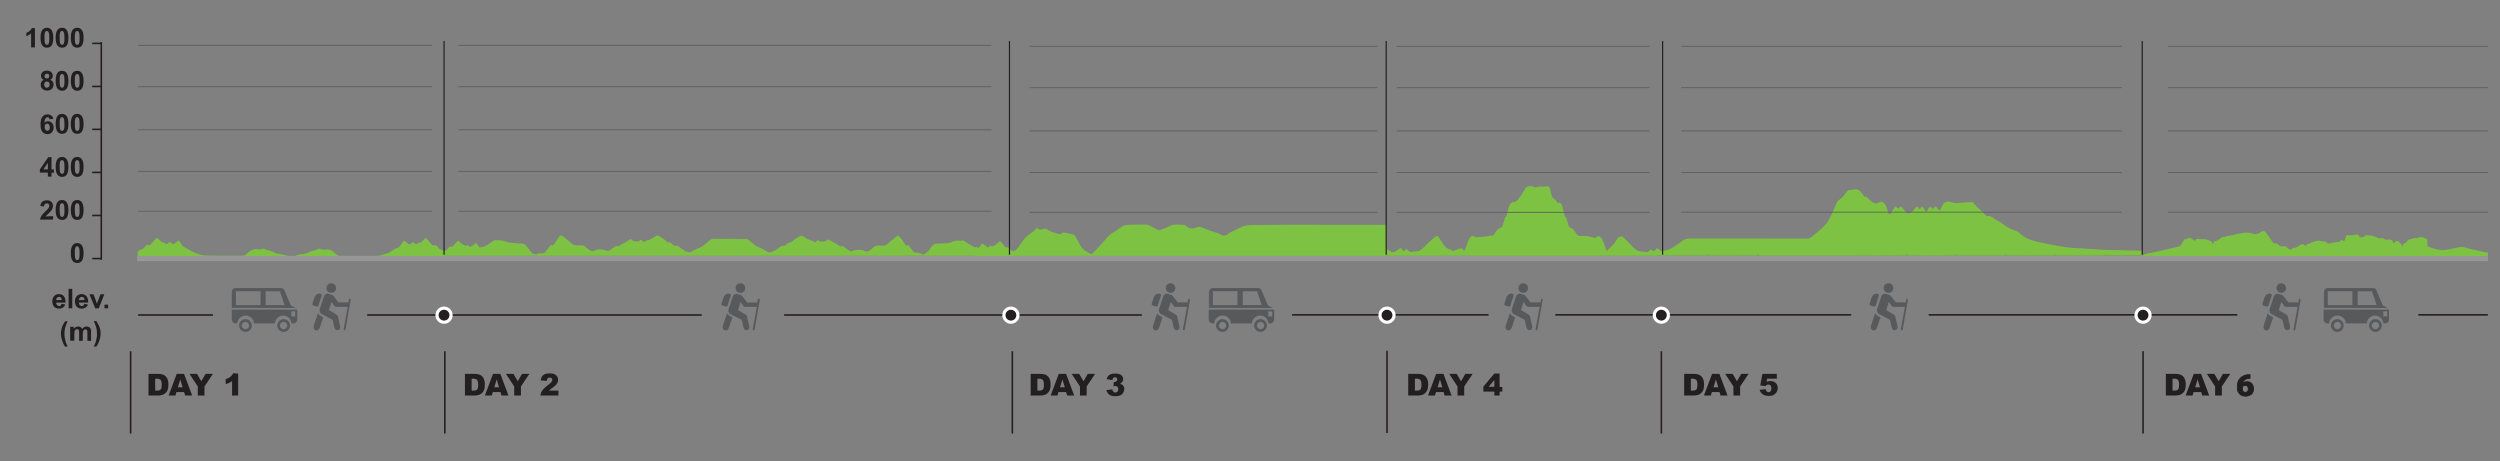 <?xml version="1.0" encoding="UTF-8"?>
<!-- Generator: Adobe Illustrator 24.1.3, SVG Export Plug-In . SVG Version: 6.00 Build 0)  -->
<svg xmlns="http://www.w3.org/2000/svg" xmlns:xlink="http://www.w3.org/1999/xlink" version="1.1" id="Layer_1" x="0px" y="0px" viewBox="0 0 1567.4 289.2" xml:space="preserve">
<rect x="0" y="0" width="1567.4" height="289.2" fill="#808080" stroke="none"/>
<g>
	<path fill="#7DC242" d="M1559.8,158.2v2.5c-1.6,0-3.1,0-4.7,0c-0.3,0-0.5,0.1-0.7,0.2h-0.2c-0.2-0.1-0.4-0.2-0.7-0.2   c-5.9,0-11.7,0-17.6,0c-0.2,0-0.4,0.1-0.7,0.2h-0.2c-0.3-0.1-0.5-0.2-0.8-0.2c-5.8,0-11.7,0-17.5,0c-0.3,0-0.5,0.1-0.8,0.2h-0.2   c-0.2-0.1-0.4-0.2-0.7-0.2c-5.9,0-11.7,0-17.6,0c-0.2,0-0.4,0.1-0.7,0.2h-0.2c-0.3-0.1-0.5-0.2-0.8-0.2c-5.8,0-11.7,0-17.5,0   c-0.3,0-0.5,0.1-0.8,0.2h-0.2c-0.2-0.1-0.4-0.2-0.7-0.2c-5.9,0-11.7,0-17.6,0c-0.2,0-0.4,0.1-0.7,0.2h-0.2   c-0.3-0.1-0.6-0.2-0.9-0.2c-5.8,0-11.6,0-17.4,0c-0.3,0-0.6,0.1-0.9,0.2h-0.2c-0.2-0.1-0.4-0.2-0.7-0.2c-5.9,0-11.7,0-17.6,0   c-0.2,0-0.4,0.1-0.7,0.2h-0.2c-0.3-0.1-0.5-0.2-0.8-0.2c-5.8,0-11.7,0-17.5,0c-0.3,0-0.5,0.1-0.8,0.2h-19.2   c-0.2-0.1-0.4-0.2-0.7-0.2c-5.9,0-11.7,0-17.6,0c-0.3,0-0.5,0.1-0.8,0.2h-0.2c-0.3-0.1-0.6-0.2-0.8-0.2c-5.9,0-11.8,0-17.7,0V160   c2.5-1.4,5.2-1.3,7.7-1.9c2.6-0.6,5.2-1.2,7.7-1.8c2.6-0.6,5.2-1.2,7.8-1.9c0.3-0.1,0.6-0.4,0.8-0.7c0.7-1.1,1.3-2.2,2-3.3   c0.1-0.2,0.4-0.6,0.5-0.5c0.9,0.7,1.5-0.6,2.3-0.7c0.4-0.1,0.8-0.2,1.2,0c0.9,0.5,1.6,1.2,2.5,1.7c0.2,0.1,0.6-0.1,0.7-0.3   c0.2-0.8,0.7-1,1.2-0.9c0.8,0.1,1.5,0.2,2.3,0.3c0.9,0,1.8-0.2,2.7,0c1.3,0.3,2.5,0.8,3.7,1.3c0.2,0.1,0.3,0.5,0.4,0.8   c0.1,0.3,0.2,0.6,0.3,0.9c0.2-0.1,0.3-0.1,0.3-0.1c0.3-1.2,0.7-1.7,1.7-1.8c0.9-0.1,1.9-0.8,2.7-1.4c0.9-0.7,1.8-1.4,2.9-1.2   c0.3,0.1,0.7-0.3,1-0.4c1.5-0.3,3.1-0.5,4.6-0.8c1.2-0.3,2.5-0.7,3.7-0.9c2.3-0.4,4.5-0.7,6.8-0.4c0.7,0.1,1.4,0.6,2.1,0.7   c1.7,0.3,3.4-0.2,4.9-1.4c1.2-0.9,2.2-0.5,3.1,0.8c1.4,2,2.8,4.1,4.2,6c0.2,0.3,0.6,0.4,0.9,0.4c0.9,0,1.6,0.1,2.3,0.9   c0.8,0.9,1.8,1.3,2.9,1c0.6-0.2,1.4-0.1,2,0.1c0.3,0.1,0.6,0.6,0.9,0.9c0.3,0.2,0.5,0.5,0.8,0.7c0.4,0.2,0.8,0.3,1.2,0.4   c0.2,0,0.4-0.3,0.5-0.4c0.6-0.3,1.2-0.7,1.7-0.7c0.9,0.1,1.5-0.3,2.2-0.8c0.5-0.4,1.1-0.6,1.6-1c0,0,0.1,0,0.2,0   c1.2-1.1,2.2-0.2,3.3,0.5c0.1,0,0.2,0,0.2,0.1c0.6-1.8,2-1.3,3-1.9c0.7-0.3,1.3-0.7,2-0.8c1.2-0.1,2.3-1,3.6-0.5   c0.9,0.3,1.8,0.2,2.8,0.4c0.5,0.1,1.1,0.1,1.4,0.5c1.1,1.3,2.3,0.8,3.5,0.4c0.3-0.1,0.5-0.2,0.8-0.2c1.2-0.2,2.5-0.2,3.7-0.5   c0.5-0.1,0.9-0.8,1.3-1.2c0.5,0.2,1.1,0.5,1.6,0.7c0.2,0,0.5-0.3,0.6-0.5c0.3-0.7,0.4-1.5,0.7-2.3c0.3-0.9,0.7-1.1,1.5-0.8   c0.6,0.2,1.3,0,2,0c0.3,0,0.5-0.1,0.8-0.1c0.9-0.1,1.9-0.3,2.8-0.4c0.2,0,0.6,0.2,0.7,0.4c0.4,1,1.2,1.1,1.8,1.5   c0.1,0.1,0.4-0.1,0.6-0.2c0.2-0.1,0.4-0.4,0.5-0.3c0.9,0.7,1-0.4,1.2-0.8c0.4-0.1,0.7-0.2,1-0.2c0.2,0,0.4,0,0.6,0   c0.2,0,0.3,0.3,0.5,0.2c1.6-0.3,3,0.5,4.5,0.9c0.7,0.2,1.3,0.5,2,0.8c0.3,0.1,0.8,0.4,1,0.2c1-0.7,1.8,0,2.6,0.4   c1,0.5,1.9,0.7,2.9,0.2c0.5-0.3,2.3,0.8,2.6,1.6c0.4,0.9,0.7,1.1,1.1,0.1c0.2-0.6,1.7-1,2.2-0.5c0.4,0.4,0.7,0.9,1.1,1.2   c0.2,0.2,0.4,0.2,0.8,0.4c0,0.1,0.1,0.5,0.2,0.8c0.1,0.3,0.2,0.6,0.4,1.2c0.2-0.7,0.3-1.2,0.5-1.6c0.2-0.3,0.5-0.8,0.6-0.8   c0.7,0.3,1.1-0.4,1.5-0.9c0.8-1.2,1.7-1.5,2.8-1.7c0.8-0.2,1.5-0.4,2.2-0.6c0.2-0.1,0.4-0.2,0.6-0.1c0.6,0.5,1.1,0.1,1.6-0.1   c2-0.9,3.8-0.3,5.6,0.9c0.2,0.1,0.3,0.7,0.3,1c0,0.9,0,1.8,0,2.7c0,0.6,0.2,0.9,0.6,1.1c2.6,0.7,5.2,1.7,7.8,2   c1.9,0.2,3.8-0.3,5.7-0.6c2.4-0.4,4.8-1.2,7.2-1.4c1.5-0.1,3,0.7,4.4,1c2.1,0.5,4.1,0.9,6.2,1.4c1.4,0.3,2.9,0.7,4.3,1   C1559.5,158.2,1559.7,158.2,1559.8,158.2z"></path>
	<path fill="#7DC242" d="M1381.9,160.9h-19.1c0.3-0.1,0.5-0.2,0.8-0.2c5.9,0,11.7,0,17.6,0C1381.5,160.7,1381.7,160.8,1381.9,160.9z   "></path>
	<path fill="#7DC242" d="M1420.2,160.9h-19.1c0.3-0.1,0.5-0.2,0.8-0.2c5.8,0,11.7,0,17.5,0C1419.7,160.7,1419.9,160.8,1420.2,160.9z   "></path>
	<path fill="#7DC242" d="M1458.5,160.9h-19.1c0.3-0.1,0.6-0.2,0.9-0.2c5.8,0,11.6,0,17.4,0C1457.9,160.7,1458.2,160.8,1458.5,160.9z   "></path>
	<path fill="#7DC242" d="M1496.8,160.9h-19.1c0.3-0.1,0.5-0.2,0.8-0.2c5.8,0,11.7,0,17.5,0C1496.3,160.7,1496.5,160.8,1496.8,160.9z   "></path>
	<path fill="#7DC242" d="M1535.1,160.9H1516c0.3-0.1,0.5-0.2,0.8-0.2c5.8,0,11.7,0,17.5,0C1534.6,160.7,1534.8,160.8,1535.1,160.9z"></path>
	<path fill="#7DC242" d="M1439.3,160.9h-18.9c0.2-0.1,0.4-0.2,0.7-0.2c5.9,0,11.7,0,17.6,0C1438.8,160.7,1439,160.8,1439.3,160.9z"></path>
	<path fill="#7DC242" d="M1477.6,160.9h-18.9c0.2-0.1,0.4-0.2,0.7-0.2c5.9,0,11.7,0,17.6,0C1477.1,160.7,1477.3,160.8,1477.6,160.9z   "></path>
	<path fill="#7DC242" d="M1515.9,160.9H1497c0.2-0.1,0.4-0.2,0.7-0.2c5.9,0,11.7,0,17.6,0C1515.4,160.7,1515.6,160.8,1515.9,160.9z"></path>
	<path fill="#7DC242" d="M1554.2,160.9h-18.9c0.2-0.1,0.4-0.2,0.7-0.2c5.9,0,11.7,0,17.6,0C1553.7,160.7,1553.9,160.8,1554.2,160.9z   "></path>
	<path fill="#7DC242" d="M1362.7,160.9c-6,0-11.9,0-17.9,0c-0.2,0-0.4-0.1-0.7-0.2c5.9,0,11.8,0,17.7,0   C1362.1,160.7,1362.4,160.8,1362.7,160.9z"></path>
	<path fill="#7DC242" d="M1559.8,160.7c-0.1,0.1-0.3,0.2-0.4,0.2c-1.7,0-3.4,0-5.1,0c0.3-0.1,0.5-0.2,0.7-0.2   C1556.7,160.7,1558.2,160.7,1559.8,160.7z"></path>
</g>
<g>
	<path fill="#7DC242" d="M1343.1,156.8v2.5c-7.3,0-14.6,0-21.9,0c-0.3,0-0.7,0.6-1,1h-0.2c-0.3-0.3-0.6-0.9-0.8-1   c-1.7-0.1-3.3,0-5,0c-8,0-16,0-23.9,0c-0.3,0-0.7,0.6-1,1h-0.2c-0.3-0.3-0.7-0.9-1-1c-1.8-0.1-3.7,0-5.5,0c-7.7,0-15.5,0-23.2,0   c-0.3,0-0.7,0.6-1,1h-0.2c-0.4-0.3-0.8-1-1.2-1c-9.3-0.1-18.6,0-27.9,0c-0.5,0-0.9-0.1-1.4,0.1c-0.1,0-0.2,0.6-0.3,0.9h-0.2   c-0.3-0.3-0.6-1-0.9-1c-9.7-0.1-19.5-0.1-29.2,0c-0.3,0-0.6,0.6-0.9,1h-0.2c-0.3-0.3-0.5-1-0.8-1c-9.7-0.1-19.4-0.1-29.1,0   c-0.3,0-0.6,0.6-0.9,1h-62.3c-0.3-0.3-0.6-0.9-0.9-1c-2.2-0.1-4.4,0-6.6,0c-7.4,0-14.8,0-22.2,0c-0.4,0-0.7,0.6-1.1,1h-0.2   c-0.4-0.3-0.8-1-1.2-1c-9.6-0.1-19.1,0-28.7,0v-2.5c2.1,0.6,4.1,0.1,6.2-1.3c1.9-1.3,3.8-2.2,5.6-3.8c2.4-2.1,4.9-2.3,7.5-2.2   c23.9,0,47.8,0,71.7,0.1c2.3,0,4.2-2.4,6.3-4c1.8-1.4,3.5-2.9,5.2-4.7c1-1.1,1.9-2.7,2.8-4.4c1.3-2.6,2.6-5.2,3.7-8.2   c1.1-3,2.7-3.1,4.1-4.6c0.4-0.5,0.8-1.1,1.3-1.6c0.9-1,1.8-2.7,2.7-2.8c2.3-0.1,4.7-1.6,7,0.4c0.8,0.7,1.4,1.7,2.1,2.6   c0.3,0.4,0.7,1.3,1,1.1c1.1-0.7,1.8,0.9,2.6,1.6c1.9,1.6,3.9,3.5,6.1,2c2.5-1.6,4.4,0.4,5.6,5.3c0.6,2.2,1.2,2.5,2.2,1.1   c0.7-1,1.3-2.1,1.9-3.2c0.6-0.9,1-1,1.7,0c0.3,0.5,1,0.6,1.4,0.1c0.8-1.1,1.4-0.8,2.2,0.2c1.2,1.5,2.3,3.2,3.8,3.2   c1.5,0,2.6-1.4,3.7-2.9c0.9-1.2,1.7-1.9,2.6-0.2c0.2,0.4,0.8,0.5,0.9,0.2c1-2.2,1.8-0.8,2.6,0.5c0.4,0.6,0.7,1.2,1.1,1.8   c0.5-0.8,0.9-1.5,1.4-2.3c0.7-1.2,1.4-1.9,2.3-0.2c0.2,0.4,0.8,0.3,1.1-0.1c0.9-1.5,1.7-1.1,2.4,0.2c0.8,1.5,1.5,1.4,2.3-0.4   c2-5,4.5-4.2,7.1-3.3c1.1,0.4,2.3,0.3,3.4,0.3c3-0.2,5.9-0.7,8.9-0.5c1,0.1,1.9,1.9,2.9,2.8c2,1.9,4.1,3.8,6.1,5.8   c0.1,0.1,0.2,0.3,0.3,0.2c2.4-0.9,4.5,1.9,6.8,2.9c2.3,1.1,4.5,3,6.7,4.3c1.8,1,3.6,1.6,5.4,2.3c0.2,0.1,0.5,0.1,0.7,0.3   c3.2,3.5,6.7,4.7,10.2,5.7c3,0.9,6,1.4,9.1,2c4.1,0.8,8.1,1.6,12.2,2.1c2.5,0.4,5.1,0.3,7.6,0.5c5.2,0.3,10.4,0.7,15.6,1   c2.2,0.1,4.4,0,6.6,0.1c5.1,0.1,10.2,0.3,15.2,0.4C1342.1,157.1,1342.6,156.9,1343.1,156.8z"></path>
	<path fill="#7DC242" d="M1226.9,160.3h-31c0.3-0.3,0.6-1,0.9-1c9.7-0.1,19.5-0.1,29.2,0C1226.2,159.3,1226.5,159.9,1226.9,160.3z"></path>
	<path fill="#7DC242" d="M1102.5,160.3h-30.8c0.4-0.3,0.7-1,1.1-1c7.4-0.1,14.8,0,22.2,0c2.2,0,4.4,0,6.6,0   C1101.9,159.3,1102.2,159.9,1102.5,160.3z"></path>
	<path fill="#7DC242" d="M1195.6,160.3h-30.8c0.3-0.3,0.6-1,0.9-1c9.7-0.1,19.4-0.1,29.1,0C1195.1,159.3,1195.3,159.9,1195.6,160.3z   "></path>
	<path fill="#7DC242" d="M1257.9,160.3h-30.8c0.1-0.3,0.2-0.9,0.3-0.9c0.5-0.1,0.9-0.1,1.4-0.1c9.3,0,18.6,0,27.9,0   C1257.1,159.3,1257.5,159.9,1257.9,160.3z"></path>
	<path fill="#7DC242" d="M1288.9,160.3h-30.8c0.3-0.3,0.7-1,1-1c7.7-0.1,15.5,0,23.2,0c1.9,0,3.7-0.1,5.5,0   C1288.3,159.3,1288.6,159.9,1288.9,160.3z"></path>
	<path fill="#7DC242" d="M1319.9,160.3h-30.8c0.3-0.3,0.7-1,1-1c8-0.1,16,0,23.9,0c1.7,0,3.3,0,5,0   C1319.4,159.3,1319.7,159.9,1319.9,160.3z"></path>
	<path fill="#7DC242" d="M1071.5,160.3c-9.7,0-19.4,0-29.1,0c-0.3,0-0.9,0.8-0.8-1c9.6,0,19.1,0,28.7,0   C1070.7,159.3,1071.1,159.9,1071.5,160.3z"></path>
	<path fill="#7DC242" d="M1342.4,160.2c-3.7,0-7.3,0-11,0h-11.2c0.3-0.3,0.7-1,1-1c7.3-0.1,14.6,0,21.9,0   C1343.2,160.8,1342.7,160.2,1342.4,160.2z"></path>
</g>
<g>
	<path fill="#7DC242" d="M1042.4,160.2c-1.2,0-2.4,0-3.5,0c-0.2,0-0.4,0.3-0.7,0.5h-0.1c-0.2-0.2-0.3-0.5-0.5-0.5   c-3.4,0-6.8,0-10.2,0c-0.2,0-0.3,0.3-0.5,0.5h-0.1c-0.2-0.2-0.3-0.5-0.5-0.5c-3.4,0-6.8,0-10.2,0c-0.2,0-0.3,0.3-0.5,0.5h-0.1   c-0.2-0.2-0.3-0.5-0.5-0.5c-3.4,0-6.8,0-10.2,0c-0.2,0-0.3,0.3-0.5,0.5h-0.1c-0.1-0.2-0.3-0.5-0.4-0.5c-3.4,0-6.9,0-10.3,0   c-0.1,0-0.3,0.3-0.4,0.5H993c-0.2-0.2-0.4-0.5-0.5-0.5c-3.4,0-6.7,0-10.1,0c-0.2,0-0.3,0.3-0.5,0.5h-0.1c-0.2-0.2-0.4-0.5-0.6-0.5   c-3.3,0-6.7,0-10,0c-0.2,0-0.4,0.3-0.5,0.5h-0.1c-0.2-0.2-0.4-0.5-0.6-0.5c-3.3,0-6.7,0-10,0c-0.2,0-0.4,0.3-0.5,0.5h-0.1   c-0.2-0.2-0.4-0.5-0.6-0.5c-3.3,0-6.7,0-10,0c-0.2,0-0.4,0.3-0.6,0.5h-0.1c-0.2-0.2-0.3-0.5-0.5-0.5c-3.4,0-6.7,0-10.1,0   c-0.2,0-0.4,0.3-0.6,0.5h-0.1c-0.2-0.2-0.3-0.5-0.5-0.5c-3.4,0-6.7,0-10.1,0c-0.2,0-0.4,0.3-0.6,0.5h-0.1c-0.2-0.2-0.3-0.5-0.5-0.5   c-3.4,0-6.7,0-10.1,0c-0.2,0-0.4,0.3-0.5,0.5H914c-0.1-0.2-0.2-0.5-0.3-0.5c-3.5,0-6.9,0-10.4,0c-0.1,0-0.3,0.3-0.4,0.5h-0.1   c-0.2-0.2-0.3-0.5-0.5-0.5c-3.4,0-6.8,0-10.2,0c-0.2,0-0.3,0.3-0.5,0.5h-0.1c-0.2-0.2-0.3-0.5-0.5-0.5c-3.4,0-6.8,0-10.2,0   c-0.2,0-0.3,0.3-0.5,0.5h-0.1c-0.2-0.2-0.4-0.5-0.7-0.5c-3.3,0-6.6,0-9.9,0v-4c0.9,0.6,1.8,1.3,2.7,1.7c1.8,0.8,3.6-0.9,5.4-2.2   c0.3-0.2,0.6-0.3,0.9,0.2c0.8,1.8,1.7,1.8,2.6,0.6c0.4-0.5,0.9-0.3,1.3,0.2c0.9,1.1,1.9,1.5,2.9,1.2c1.6-0.5,3.1,0.1,4.7-0.8   c1.9-1.1,3.7-3.3,5.6-5c1.5-1.4,3.1-2.9,4.6-4c1.1-0.8,2.1,1.2,3.1,2.8c1.8,2.9,3.6,5.3,5.6,5.4c0.6,0.1,1.3,0.8,1.9,1   c0.5,0.1,1-0.2,1.4-0.4c1.2-0.4,2.4-1,3.7-1.2c0.5-0.1,1,0.4,1.5,1.1c0.4,0.6,0.7,0.4,1.1-0.6c0.5-1.6,1.1-3,1.7-4.5   c1.4-3.9,3-4.5,4.5-3.1c0.8,0.7,1.5,0.1,2.2,0c1.5-0.1,2.9-0.1,4.4-0.3c1.4-0.2,2.8-0.7,4.2-0.6c1.4,0,2.5-3.5,3.8-4.2   c0.5-0.3,1-0.7,1.6-0.7c0.9-0.1,1.5-2.7,2.1-4.7c0.4-1.2,0.6-2.5,1.2-2.2c0.2,0.1,0.4-0.8,0.5-1.4c1-5.6,2.4-8,4.1-7.8   c1.7,0.1,3.2-1.9,4.7-4.1c1-1.5,2-3.3,3-4.9c0.3-0.4,0.6-0.7,0.9-0.7c1.3-0.1,2.6-0.7,3.8,0.1c1.4,0.9,2.8-0.3,4.2-0.1   c1.8,0.3,3.6-0.3,5.4-0.1c0.4,0,0.9,1.2,1.1,2.4c0.6,3,1.3,5,2.3,5.3c0.8,0.2,1.5,1.6,2.2,2.4c0.2,0.3,0.5,0.5,0.7,0.3   c1.5-1.3,2.4,2.2,3.3,5.8c0.4,1.5,0.6,3.3,1.2,2.9c0.2-0.1,0.4,0.7,0.5,1.3c0.5,1.5,0.9,3.2,1.4,4.5c0.2,0.6,0.6,1,0.9,1   c1.3,0,2.5,1.7,3.7,3.6c0.7,1.1,1.4,1.4,2.2,1.5c1.5,0.2,3.1-0.1,4.6,0.1c1.5,0.2,3,0.8,4.5,1.1c0.3,0.1,0.7,0,1-0.2   c1.5-1.2,2.9-1.3,4.2,1.6c0.8,1.6,1.5,3.6,2.2,5.7c0.4,1.2,0.7,1.3,1.1,0.7c0.6-0.9,1.3-1.3,1.9-2c1-1.1,2.1-1.8,3.1-3.6   c1.9-3.7,3.8-3.8,5.8-1.6c2.3,2.5,4.6,4.9,6.9,6.9c1.1,0.9,2.3,0.8,3.4,1.1c0.6,0.1,1.3-0.1,1.9,0.2c1.2,0.6,2.4,0.3,3.5-1.2   c0.4-0.5,0.9,0.2,1.4,0.3c0.6,0.1,1.2,0.9,1.7,0c0.8-1.6,1.5-1.3,2.3-0.7c0.7,0.6,1.3,0.9,2,1.2   C1042.3,157.6,1042.5,158.2,1042.4,160.2z"></path>
	<path fill="#7DC242" d="M959.2,160.7h-11.3c0.2-0.2,0.4-0.5,0.6-0.5c3.3,0,6.7,0,10,0C958.8,160.2,959,160.5,959.2,160.7z"></path>
	<path fill="#7DC242" d="M891.5,160.7h-11.1c0.2-0.2,0.3-0.5,0.5-0.5c3.4,0,6.8,0,10.2,0C891.2,160.2,891.3,160.5,891.5,160.7z"></path>
	<path fill="#7DC242" d="M902.7,160.7h-11.1c0.2-0.2,0.3-0.5,0.5-0.5c3.4,0,6.8,0,10.2,0C902.4,160.2,902.6,160.5,902.7,160.7z"></path>
	<path fill="#7DC242" d="M914,160.7h-11.1c0.1-0.2,0.3-0.5,0.4-0.5c3.5,0,6.9,0,10.4,0C913.8,160.2,913.9,160.5,914,160.7z"></path>
	<path fill="#7DC242" d="M925.3,160.7h-11.1c0.2-0.2,0.4-0.5,0.5-0.5c3.4,0,6.7,0,10.1,0C924.9,160.2,925.1,160.5,925.3,160.7z"></path>
	<path fill="#7DC242" d="M936.5,160.7h-11.1c0.2-0.2,0.4-0.5,0.6-0.5c3.4,0,6.7,0,10.1,0C936.2,160.2,936.4,160.5,936.5,160.7z"></path>
	<path fill="#7DC242" d="M947.8,160.7h-11.1c0.2-0.2,0.4-0.5,0.6-0.5c3.4,0,6.7,0,10.1,0C947.5,160.2,947.6,160.5,947.8,160.7z"></path>
	<path fill="#7DC242" d="M970.4,160.7h-11.1c0.2-0.2,0.4-0.5,0.5-0.5c3.3,0,6.7,0,10,0C970,160.2,970.2,160.5,970.4,160.7z"></path>
	<path fill="#7DC242" d="M981.7,160.7h-11.1c0.2-0.2,0.4-0.5,0.5-0.5c3.3,0,6.7,0,10,0C981.3,160.2,981.5,160.5,981.7,160.7z"></path>
	<path fill="#7DC242" d="M993,160.7h-11.1c0.2-0.2,0.3-0.5,0.5-0.5c3.4,0,6.7,0,10.1,0C992.6,160.2,992.8,160.5,993,160.7z"></path>
	<path fill="#7DC242" d="M1004.2,160.7h-11.1c0.1-0.2,0.3-0.5,0.4-0.5c3.4,0,6.9,0,10.3,0C1004,160.2,1004.1,160.5,1004.2,160.7z"></path>
	<path fill="#7DC242" d="M1015.5,160.7h-11.1c0.2-0.2,0.3-0.5,0.5-0.5c3.4,0,6.8,0,10.2,0C1015.2,160.2,1015.3,160.5,1015.5,160.7z"></path>
	<path fill="#7DC242" d="M1026.8,160.7h-11.1c0.2-0.2,0.3-0.5,0.5-0.5c3.4,0,6.8,0,10.2,0C1026.4,160.2,1026.6,160.5,1026.8,160.7z"></path>
	<path fill="#7DC242" d="M1038,160.7h-11.1c0.2-0.2,0.3-0.5,0.5-0.5c3.4,0,6.8,0,10.2,0C1037.7,160.2,1037.9,160.5,1038,160.7z"></path>
	<path fill="#7DC242" d="M880.2,160.7c-3.4,0-6.7,0-10.1,0c-0.2,0-0.3-0.3-0.5-0.5c3.3,0,6.6,0,9.9,0   C879.8,160.2,880,160.5,880.2,160.7z"></path>
</g>
<g>
	<path fill="#7DC242" d="M869.6,140.8c0,6.5,0,13.1,0,19.6c-78.5,0-156.9,0-235.4,0c0-0.8,0-1.6,0-2.4c0.5-0.2,1.1-0.4,1.6-0.7   c0.5-0.3,1.1-0.4,1.5-0.9c0.8-0.9,1.4-1.9,2.2-2.9c1.4-1.8,2.6-4,4.2-5.3c2.1-1.8,4.6-3,6.5-5.5c1.1,1.7,2.3,1.3,3.6,0.9   c0.8-0.3,1.9-0.4,2.5,0.1c2.1,1.6,4.4,2.1,6.6,2.8c1.1,0.4,2.3,0.5,3.3-0.6c0.3-0.3,0.8-0.2,1.1-0.1c1.9,0.4,3.7,0.8,5.6,1.2   c0.3,0.1,0.8,0.3,1,0.7c1,1.6,2,3.2,2.8,5c1.6,3.8,4.4,5,7.2,6.5c0.2,0.1,0.6,0.1,0.8-0.1c1-0.9,2.1-1.9,3-3c2-2.2,4-4.5,6-6.7   c0.7-0.8,1.5-1.7,2.3-2.3c1.2-0.9,2.5-1.7,3.7-2.5c1.6-1,3-2.3,4.7-3c1.4-0.6,3-0.7,4.5-0.7c3.2-0.1,6.4,0,9.7-0.1   c1.2,0,2.3,0.5,3.3,1.2c1.4,0.9,2.9,1.6,4.4,2.3c0.3,0.1,0.7,0,1-0.1c1.3-0.5,2.6-1,4-1.5c0.4-0.2,0.8-0.4,1.2-0.6   c1-0.4,2-1.1,3.1-1.2c2.1-0.2,4.2-0.1,6.2,0c0.5,0,1.2,0.2,1.6,0.6c2.1,2,4.3,2.2,6.6,1.1c1.3-0.6,2.5-0.4,3.7,0.1   c2,0.8,4,1.6,6.1,2.3c1.7,0.6,3.5,0.9,5.1,1.8c2,1.2,3.8,1.4,5.6-0.6c0.1-0.2,0.3-0.3,0.5-0.3c2.2-1.1,4.3-2.1,6.5-3.2   c2.3-1.2,4.7-1.6,7.2-1.6c3.4,0,6.9-0.1,10.3-0.1c6.2,0,12.4-0.1,18.5-0.1c5.6,0,11.1,0,16.7,0.1c1.6,0,3.2,0,4.8,0   c3.1,0,6.3,0,9.4,0c3.3,0,6.5,0,9.8,0c3.6,0,7.3,0,10.9,0C866.6,141,868.1,140.9,869.6,140.8z"></path>
</g>
<g>
	<path fill="#7DC242" d="M635,160.5c-4.9,0-9.9,0-14.8,0h-8.9c-0.3-0.1-0.6-0.3-0.9-0.3c-9.4,0-18.8,0-28.2,0c-0.3,0-0.7,0.2-1,0.3   h-0.3c-0.3-0.1-0.6-0.3-0.9-0.3c-9.4,0-18.8,0-28.2,0c-0.3,0-0.7,0.2-1,0.3h-0.3c-0.4-0.1-0.8-0.3-1.2-0.3c-6.1,0-12.2,0-18.4,0   c-3.1,0-6.2,0-9.3,0c-0.3,0-0.7,0.2-1,0.3h-0.3c-0.3-0.1-0.6-0.3-0.9-0.3c-9.5,0-19,0-28.5,0c-0.3,0-0.5,0.2-0.8,0.3h-0.3   c-0.3-0.1-0.6-0.3-0.9-0.3c-9.5,0-19,0-28.5,0c-0.3,0-0.5,0.2-0.8,0.3h-0.3c-0.3-0.1-0.5-0.3-0.8-0.3c-9.5,0-19,0-28.5,0   c-0.3,0-0.6,0.2-0.8,0.3H429c-0.3-0.1-0.6-0.3-0.9-0.3c-9.4,0-18.8,0-28.2,0c-0.3,0-0.7,0.2-1,0.3h-0.3c-0.3-0.1-0.6-0.3-0.9-0.3   c-9.4,0-18.8,0-28.2,0c-0.3,0-0.7,0.2-1,0.3h-0.3c-0.3-0.1-0.5-0.3-0.8-0.3c-9.4,0-18.9,0-28.3,0c-0.3,0-0.5,0.2-0.8,0.3H338   c-0.3-0.1-0.6-0.3-0.9-0.3c-9.5,0-19,0-28.5,0c-0.3,0-0.5,0.2-0.8,0.3h-0.3c-0.5-0.1-0.9-0.3-1.4-0.3c-9.5,0-19,0-28.5,0v-2.3   c0.8-0.4,1.7-0.7,2.3-1.1c0.6-0.4,0.9-0.9,1.3-1.4c0.4-0.4,0.5-1,2-0.7c0.2,0,0.7-0.2,0.8-0.4c0.7-0.8,1.4-1.6,2.1-2.4   c0.3-0.3,0.6-0.6,1.1-1.1c1.5,1.3,2.5,2.6,5,3.4c0.3-0.2,0.6-0.4,1-0.6c0.5,0.4,1,0.8,1.5,1.3c1.3-0.9,2.5-1.7,3.9-2.6   c0.7,1,1.4,1.9,2,2.8c1.1-0.2,2.1-0.2,2.8-0.5c1.1-0.4,2.1-1,3-1.6c1.3-0.8,2.5-1.7,3.6-2.4c1.4,0.1,2.6,0.1,3.8,0.1   c1.7,0,2.7,0.6,3.9,1c0.7,0.2,1.6,0.4,2.5,0.5c1.1,0.1,2.3,0.2,3.4,0.3c0.7,0,1.3,0.1,2,0.1c2.4,0,3.5,0.4,4.4,1.6   c1,1.3,2.1,2.7,3.2,4c0.2,0.3,0.6,0.5,1.1,0.8c1.4,0.7,1.3,0.6,2.9,0.1c0.8-0.3,1.9-0.3,2.9-0.3c1,0,1.4-0.2,1.7-0.6   c1.1-1.6,2.4-3.2,3.7-4.8c0.2,0.1,0.4,0.3,0.8,0.7c0.6-0.6,1.1-1,1.4-1.4c0.9-1.3,1.7-2.7,2.6-4c0.3-0.4,0.9-0.8,1.5-1.3   c0.5,0.3,0.7,0.5,0.9,0.6c2.1,1.7,4.2,3.3,6.2,5c0.9,0.7,2.1,0.9,3.6,0.8c0.7,0,1.4,0,2.1,0c1,0,1.8,0.3,2.3,0.8   c0.7,0.7,1.5,1.3,2.3,1.9c0.4,0.3,0.9,0.5,1.3,0.7c0.8,0.4,1.6,0.3,2.4-0.1c2-1,3.3-1,5.9-0.4c0.7,0.2,1.3,0.4,2,0.6   c0.3,0.1,1,0,1.2-0.2c1.2-0.8,2.3-1.6,3.4-2.4c0.3-0.2,0.7-0.4,1.1-0.6c1.1,0.6,1.6,0.2,2.2-0.3c0.9-0.6,2-1.1,3-1.6   c0.8-0.5,1.4-1,2.1-1.4c0.4-0.3,0.7-0.5,1.2-0.9c0.5,0.2,1.1,0.3,1.2,0.5c0.5,0.8,1.8,0.9,3.1,1c0.5,0,1.1-0.1,1.4-0.3   c0.4-0.2,0.7-0.5,1.1-0.9c0.6,0.5,1.2,1,1.9,1.6c0.4-0.2,0.8-0.4,1.1-0.6c0.5-0.3,0.8-0.8,1.9-0.7c0.2,0,0.4-0.2,0.6-0.2   c1.5-0.9,3-1.7,4.8-2.8c1,0.5,1.9,0.9,2.7,1.4c1.3,0.9,2.4,1.8,3.6,2.8c0.1,0.1,0.3,0.2,0.4,0.2c1.6-0.1,1.8,0.5,2.4,1   c0.4,0.3,0.6,0.7,1.1,0.9c0.3,0.2,1.1,0.4,1.4,0.3c0.9-0.2,1.3,0,1.7,0.4c1.3,1,2.7,1.9,4.1,2.9c0.2,0.1,0.5,0.2,0.7,0.3   c2.4,0.7,2.3,0.7,4.2-0.4c1.5-0.9,3.5-1.6,5.2-2.4c0.3-0.1,0.6-0.3,0.8-0.5c1.7-1.4,3.4-2.7,5.1-4.1c0.5-0.4,1.1-0.6,2-0.6   c3,0,5.9,0,8.9,0c2.4,0,4.7,0.1,7,0.2c1.2,0.1,2.5,0,3.7-0.1c1-0.1,1.6,0.1,2.1,0.5c1.3,1.1,2.7,2.2,4.1,3.3   c0.8,0.6,1.6,1.1,2.8,1.6c1.8,0.7,3.4,1.7,4.9,2.6c1,0.6,1.1,0.6,2.5,0.2c2.7-0.7,4-2,5.6-3.2c0.5-0.4,0.8-0.9,2.1-0.6   c0.3,0.1,0.9-0.2,1.2-0.4c0.6-0.4,0.9-0.9,1.5-1.3c0.4-0.3,1.1-0.4,1.7-0.6c0.3-0.1,0.7-0.3,0.9-0.4c1.5-1.3,3-2.5,5.3-3.5   c0.7-0.3,1.1-0.3,1.7,0.1c1.3,0.8,2.5,1.8,4.2,2.3c1.3,0.4,2.2,0.9,3.3,1.5c0.6-0.5,1.2-1,1.8-1.5c0.3,0.3,0.6,0.5,0.8,0.7   c0.5,0.4,1.1,0.4,2.2,0.4c1.6,0,2-0.5,2.7-1c0.2-0.2,0.6-0.2,1.1-0.4c0.6,0.4,1,0.8,1.6,1.1c0.8,0.5,1.8,0.9,2.6,1.4   c0.8,0.5,1.6,1,2.3,1.5c0.5,0.3,1,0.7,1.9,0c1,0.6,1.9,1.2,2.7,1.8c0.7,0.5,1.4,1,2.1,1.5c0.4,0.3,0.7,0.3,1.3,0.1   c1.4-0.6,2.9-1,4.9-0.9c1.3,0,2.1,0.3,2.9,0.7c1.3,0.6,2.2,0.6,3.2-0.2c1-0.7,2-1.4,2.7-2.2c0.9-0.9,2.3-1.1,4-0.9   c2.1,0.2,3.4-0.1,4.5-1c1.9-1.7,4.1-3.3,6.1-5c0.1-0.1,0.2-0.2,0.5-0.4c0.7,0.5,1.3,0.9,1.6,1.3c1,1.4,2,2.9,3,4.3   c0.2,0.3,0.6,0.5,0.9,0.9c0.4-0.2,0.7-0.3,1.2-0.5c0.2,0.4,0.3,0.7,0.6,1c0.8,1,1.6,2.1,2.4,3.1c0.3,0.5,1,0.7,1.9,0.7   c1.4,0,2.6,0.3,3.3,0.9c0.4,0.4,0.9,0.3,1.5,0.1c1.7-0.7,2.5-1.7,3.3-2.7c1-1.2,1.3-2.5,3.1-3.6c0.6-0.3,1.1-0.4,1.9-0.4   c1.3,0,2.5-0.1,3.8-0.1c2.3-0.1,4.5-0.2,6.3-1.2c0.9-0.5,2.6-0.8,4.3-0.4c0.5,0.1,1.3-0.2,2-0.3c1,0.7,2,1.4,3.1,2.1   c1,0.6,2,1.2,3.1,1.8c0.4,0.2,0.8,0.6,1.8,0.3c0.2-0.1,0.9,0.3,1.6,0.6c0.7-1,1.4-1.9,2.1-2.9c1.3,0.9,2.5,1.7,3.9,2.6   c0.5-0.4,0.9-0.9,1.4-1.3c0.4,0.3,0.7,0.4,1,0.6c2.5-0.8,3.5-2.1,5-3.4c0.8,0.9,1.5,1.7,2.1,2.4c0.3,0.4,0.6,0.7,0.9,1.1   c0.3,0.3,0.6,0.6,1.5,0.4c0.2,0,0.9,0.2,1.1,0.3c0.4,0.3,0.6,0.6,0.8,1c0.3,0.6,1,1,2.2,1.1v3.1C635.9,160.6,635.3,160.5,635,160.5   z"></path>
	<path fill="#7DC242" d="M338,160.5h-30.1c0.3-0.1,0.5-0.3,0.8-0.3c9.5,0,19,0,28.5,0C337.4,160.2,337.7,160.4,338,160.5z"></path>
	<path fill="#7DC242" d="M398.6,160.5h-30.1c0.3-0.1,0.7-0.3,1-0.3c9.4,0,18.8,0,28.2,0C398,160.2,398.3,160.4,398.6,160.5z"></path>
	<path fill="#7DC242" d="M429,160.5h-30.1c0.3-0.1,0.7-0.3,1-0.3c9.4,0,18.8,0,28.2,0C428.4,160.2,428.7,160.4,429,160.5z"></path>
	<path fill="#7DC242" d="M459.4,160.5h-30.1c0.3-0.1,0.6-0.3,0.8-0.3c9.5,0,19,0,28.5,0C458.9,160.2,459.2,160.4,459.4,160.5z"></path>
	<path fill="#7DC242" d="M489.8,160.5h-30.1c0.3-0.1,0.5-0.3,0.8-0.3c9.5,0,19,0,28.5,0C489.3,160.2,489.6,160.4,489.8,160.5z"></path>
	<path fill="#7DC242" d="M520.3,160.5h-30.1c0.3-0.1,0.5-0.3,0.8-0.3c9.5,0,19,0,28.5,0C519.7,160.2,520,160.4,520.3,160.5z"></path>
	<path fill="#7DC242" d="M580.8,160.5h-30.1c0.3-0.1,0.7-0.3,1-0.3c9.4,0,18.8,0,28.2,0C580.2,160.2,580.5,160.4,580.8,160.5z"></path>
	<path fill="#7DC242" d="M611.2,160.5h-30.1c0.3-0.1,0.7-0.3,1-0.3c9.4,0,18.8,0,28.2,0C610.6,160.2,610.9,160.4,611.2,160.5z"></path>
	<path fill="#7DC242" d="M307.6,160.5c-9.7,0-19.3,0-29,0c-0.3,0-1.1,0.2-0.9-0.3c9.5,0,19,0,28.5,0   C306.7,160.2,307.2,160.4,307.6,160.5z"></path>
	<path fill="#7DC242" d="M368.2,160.5h-29.9c0.3-0.1,0.5-0.3,0.8-0.3c9.4,0,18.9,0,28.3,0C367.7,160.2,367.9,160.4,368.2,160.5z"></path>
	<path fill="#7DC242" d="M550.4,160.5h-29.9c0.3-0.1,0.7-0.3,1-0.3c3.1,0,6.2,0,9.3,0c6.1,0,12.2,0,18.4,0   C549.6,160.2,550,160.4,550.4,160.5z"></path>
</g>
<g>
	<path fill="#7DC242" d="M278.9,157.9v2.8c-0.2,0.1-0.3,0.2-0.5,0.2c-2.5,0-4.9,0-7.4,0h-0.1c-0.2-0.1-0.4-0.2-0.6-0.2   c-5.7,0-11.5,0-17.2,0c-0.2,0-0.4,0.1-0.6,0.2h-0.1c-0.2-0.1-0.4-0.2-0.7-0.2c-5.7,0-11.4,0-17.1,0c-0.2,0-0.4,0.1-0.6,0.2h-0.1   c-0.2-0.1-0.5-0.2-0.7-0.2c-5.7,0-11.3,0-17,0c-0.2,0-0.4,0.1-0.6,0.2h-0.1c-0.2-0.1-0.5-0.2-0.7-0.2c-5.7,0-11.3,0-17,0   c-0.2,0-0.4,0.1-0.6,0.2h-0.3c-0.2-0.1-0.4-0.2-0.6-0.2c-5.7,0-11.4,0-17.1,0c-0.2,0-0.4,0.1-0.7,0.2h-0.1   c-0.2-0.1-0.4-0.2-0.6-0.2c-5.7,0-11.4,0-17.1,0c-0.2,0-0.4,0.1-0.7,0.2h-0.1c-0.2-0.1-0.4-0.2-0.6-0.2c-5.7,0-11.4,0-17.1,0   c-0.2,0-0.4,0.1-0.7,0.2h-0.1c-0.2-0.1-0.4-0.2-0.6-0.2c-5.7,0-11.5,0-17.2,0c-0.2,0-0.4,0.1-0.6,0.2h-0.1   c-0.2-0.1-0.4-0.2-0.6-0.2c-5.7,0-11.5,0-17.2,0c-0.2,0-0.4,0.1-0.6,0.2h-0.1c-0.3-0.1-0.5-0.2-0.8-0.2c-5.8,0-11.5,0-17.3,0v-2.8   c0.8-1.1,2-1.4,3.1-1.8c0.5-0.2,0.9-0.7,1.3-1.2c0.7-1,1.5-1.7,2.7-1.2c0.2,0.1,0.6,0,0.8-0.2c0.6-0.6,1.2-1.3,1.8-2   c0.7-0.7,1.3-1.5,2-2.1c0.2-0.2,0.7-0.2,0.9,0c0.7,0.6,1.3,1.3,2,1.9c0.3,0.3,0.8,0.4,1.2,0.6c0.3,0.1,0.5,0.2,0.8,0.3   c0.4,0.2,0.8,0.6,1.2,0.7c0.3,0.1,0.7-0.1,1-0.2c0.2-0.1,0.4-0.4,0.6-0.6c0.5-0.5,1-0.4,1.5,0.1c1.1,1.1,1.6,1.1,2.8,0.1   c0.6-0.6,1.4-1,2.1-1.6c0.7,0.9,1.4,1.8,1.9,2.8c0.5,0.9,1.3,1.4,2.1,1.8c1.2,0.6,2.5,1.2,3.6,1.9c2.1,1.4,4.3,2,6.7,2.6   c2.3,0.6,4.6,0.4,6.8,0.5c6.4,0.1,12.7,0,19.1,0c1,0,1.8-0.4,2.5-1.2c1.7-1.8,3.6-3,6-2.9c0.7,0,1.4,0.1,2.1,0.2c0.3,0,0.7,0,1-0.2   c0.8-0.5,1.5-0.3,2.4,0.1c1,0.5,2.2,0.6,3.3,1c0.7,0.2,1.4,0.4,2,0.8c1.2,0.7,2.3,1,3.6,1.1c1.6,0.2,3.1,0.7,4.7,1.1   c0.2,0.1,0.5,0.1,0.7,0.1c1.4,0,2.8,0,4.2,0c0.2,0,0.5,0,0.6-0.1c1.8-0.9,3.8-0.9,5.7-1.2c0.7-0.1,1.5-0.3,2.2-0.7   c1.2-0.8,2.6-1,3.9-1.4c0.9-0.3,1.7-0.6,2.6-0.9c0.4-0.1,0.9-0.2,1.2,0c1,0.5,2,0.6,2.9,0.4c1.9-0.4,3.5,0.1,5,1.3   c0.7,0.5,1.4,1.3,2.1,1.8c0.5,0.4,1.2,0.8,1.7,0.8c8.1,0.1,16.3,0,24.4,0c2.7-0.8,5.6-1,8.1-2.8c1-0.7,2-1.3,3-1.9   c0.2-0.1,0.4-0.1,0.6-0.2c1-0.4,1.9-0.8,2.5-1.9c0.5-0.8,1.1-1.5,1.6-2.3c0.3-0.4,0.5-0.5,0.8-0.2c0.7,0.6,1.3,1,2,1.6   c0.7,0.6,1.5,0.6,2.2-0.1c1-0.9,1.3-1,2.2,0c0.6,0.6,1,0.5,1.6,0.2c0.6-0.4,1.2-0.9,2-0.8c0.3,0,0.6-0.3,0.8-0.6   c0.6-0.6,1.3-1.2,1.8-1.8c0.5-0.5,0.9-0.4,1.2,0c0.9,1,1.8,2.1,2.7,3.1c0.7,0.8,1.3,1.4,2.4,1c0.4-0.1,1.2,0.3,1.5,0.7   c0.9,1.2,1.7,2.1,3.1,2.3C277.7,156.7,278.3,157.5,278.9,157.9z"></path>
	<path fill="#7DC242" d="M122.6,160.9h-18.4c0.2-0.1,0.4-0.2,0.6-0.2c5.7,0,11.5,0,17.2,0C122.2,160.8,122.4,160.9,122.6,160.9z"></path>
	<path fill="#7DC242" d="M141.1,160.9h-18.4c0.2-0.1,0.4-0.2,0.6-0.2c5.7,0,11.5,0,17.2,0C140.7,160.8,140.9,160.9,141.1,160.9z"></path>
	<path fill="#7DC242" d="M159.6,160.9h-18.4c0.2-0.1,0.4-0.2,0.7-0.2c5.7,0,11.4,0,17.1,0C159.2,160.8,159.4,160.9,159.6,160.9z"></path>
	<path fill="#7DC242" d="M178.1,160.9h-18.4c0.2-0.1,0.4-0.2,0.7-0.2c5.7,0,11.4,0,17.1,0C177.8,160.8,178,160.9,178.1,160.9z"></path>
	<path fill="#7DC242" d="M196.7,160.9h-18.4c0.2-0.1,0.4-0.2,0.7-0.2c5.7,0,11.4,0,17.1,0C196.3,160.8,196.5,160.9,196.7,160.9z"></path>
	<path fill="#7DC242" d="M215.3,160.9h-18.4c0.2-0.1,0.4-0.2,0.6-0.2c5.7,0,11.3,0,17,0C214.8,160.8,215.1,160.9,215.3,160.9z"></path>
	<path fill="#7DC242" d="M233.8,160.9h-18.4c0.2-0.1,0.4-0.2,0.6-0.2c5.7,0,11.3,0,17,0C233.3,160.8,233.6,160.9,233.8,160.9z"></path>
	<path fill="#7DC242" d="M252.3,160.9H234c0.2-0.1,0.4-0.2,0.6-0.2c5.7,0,11.4,0,17.1,0C251.9,160.8,252.1,160.9,252.3,160.9z"></path>
	<path fill="#7DC242" d="M270.9,160.9h-18.4c0.2-0.1,0.4-0.2,0.6-0.2c5.7,0,11.5,0,17.2,0C270.5,160.8,270.7,160.9,270.9,160.9z"></path>
	<path fill="#7DC242" d="M104.1,160.9c-5.8,0-11.7,0-17.5,0c-0.2,0-0.4-0.1-0.6-0.2c5.8,0,11.5,0,17.3,0   C103.6,160.8,103.8,160.9,104.1,160.9z"></path>
</g>
<rect x="86" y="160.5" fill="#979797" width="1473.8" height="3.2"></rect>
<line fill="none" stroke="#231F20" stroke-miterlimit="10" x1="86.6" y1="197.5" x2="133.5" y2="197.5"></line>
<line fill="none" stroke="#231F20" stroke-miterlimit="10" x1="230.2" y1="197.5" x2="440" y2="197.5"></line>
<line fill="none" stroke="#58595B" stroke-width="0.5" stroke-miterlimit="10" x1="86.6" y1="28.4" x2="271" y2="28.4"></line>
<line fill="none" stroke="#58595B" stroke-width="0.5" stroke-miterlimit="10" x1="86.6" y1="54.4" x2="271" y2="54.4"></line>
<line fill="none" stroke="#58595B" stroke-width="0.5" stroke-miterlimit="10" x1="86.6" y1="81.4" x2="271" y2="81.4"></line>
<line fill="none" stroke="#58595B" stroke-width="0.5" stroke-miterlimit="10" x1="86.6" y1="107.4" x2="271" y2="107.4"></line>
<line fill="none" stroke="#58595B" stroke-width="0.5" stroke-miterlimit="10" x1="86.6" y1="132.4" x2="271" y2="132.4"></line>
<line fill="none" stroke="#58595B" stroke-width="0.5" stroke-miterlimit="10" x1="287.3" y1="28.4" x2="621.6" y2="28.4"></line>
<line fill="none" stroke="#58595B" stroke-width="0.5" stroke-miterlimit="10" x1="287.3" y1="54.4" x2="621.6" y2="54.4"></line>
<line fill="none" stroke="#58595B" stroke-width="0.5" stroke-miterlimit="10" x1="287.3" y1="81.4" x2="621.6" y2="81.4"></line>
<line fill="none" stroke="#58595B" stroke-width="0.5" stroke-miterlimit="10" x1="287.3" y1="107.4" x2="621.6" y2="107.4"></line>
<line fill="none" stroke="#58595B" stroke-width="0.5" stroke-miterlimit="10" x1="287.3" y1="132.4" x2="621.6" y2="132.4"></line>
<line fill="none" stroke="#231F20" stroke-miterlimit="10" x1="491.6" y1="197.5" x2="715.9" y2="197.5"></line>
<line fill="none" stroke="#58595B" stroke-width="0.5" stroke-miterlimit="10" x1="645.5" y1="29" x2="863.5" y2="29"></line>
<line fill="none" stroke="#58595B" stroke-width="0.5" stroke-miterlimit="10" x1="645.5" y1="55" x2="863.5" y2="55"></line>
<line fill="none" stroke="#58595B" stroke-width="0.5" stroke-miterlimit="10" x1="645.5" y1="82.1" x2="863.5" y2="82.1"></line>
<line fill="none" stroke="#58595B" stroke-width="0.5" stroke-miterlimit="10" x1="645.5" y1="108.1" x2="863.5" y2="108.1"></line>
<line fill="none" stroke="#58595B" stroke-width="0.5" stroke-miterlimit="10" x1="645.5" y1="133.1" x2="863.5" y2="133.1"></line>
<line fill="none" stroke="#58595B" stroke-width="0.5" stroke-miterlimit="10" x1="1034.1" y1="29" x2="875.7" y2="29"></line>
<line fill="none" stroke="#58595B" stroke-width="0.5" stroke-miterlimit="10" x1="1034.1" y1="55" x2="875.7" y2="55"></line>
<line fill="none" stroke="#58595B" stroke-width="0.5" stroke-miterlimit="10" x1="1034.1" y1="82.1" x2="875.7" y2="82.1"></line>
<line fill="none" stroke="#58595B" stroke-width="0.5" stroke-miterlimit="10" x1="1034.1" y1="108.1" x2="875.7" y2="108.1"></line>
<line fill="none" stroke="#58595B" stroke-width="0.5" stroke-miterlimit="10" x1="1034.1" y1="133.1" x2="875.7" y2="133.1"></line>
<line fill="none" stroke="#58595B" stroke-width="0.5" stroke-miterlimit="10" x1="1054" y1="29" x2="1330.4" y2="29"></line>
<line fill="none" stroke="#58595B" stroke-width="0.5" stroke-miterlimit="10" x1="1054" y1="55" x2="1330.4" y2="55"></line>
<line fill="none" stroke="#58595B" stroke-width="0.5" stroke-miterlimit="10" x1="1054" y1="82.1" x2="1330.4" y2="82.1"></line>
<line fill="none" stroke="#58595B" stroke-width="0.5" stroke-miterlimit="10" x1="1054" y1="108.1" x2="1330.4" y2="108.1"></line>
<line fill="none" stroke="#58595B" stroke-width="0.5" stroke-miterlimit="10" x1="1054" y1="133" x2="1330.4" y2="133"></line>
<line fill="none" stroke="#231F20" stroke-miterlimit="10" x1="810.1" y1="197.4" x2="933.3" y2="197.4"></line>
<line fill="none" stroke="#231F20" stroke-miterlimit="10" x1="81.9" y1="220.2" x2="81.9" y2="271.8"></line>
<line fill="none" stroke="#231F20" stroke-miterlimit="10" x1="278.9" y1="220.2" x2="278.9" y2="271.8"></line>
<line fill="none" stroke="#231F20" stroke-miterlimit="10" x1="634.7" y1="220.2" x2="634.7" y2="271.8"></line>
<line fill="none" stroke="#231F20" stroke-miterlimit="10" x1="869.6" y1="219.9" x2="869.6" y2="271.5"></line>
<circle fill="#231F20" stroke="#FFFFFF" stroke-width="2" stroke-miterlimit="10" cx="278.4" cy="197.6" r="4.4"></circle>
<circle fill="#231F20" stroke="#FFFFFF" stroke-width="2" stroke-miterlimit="10" cx="633.8" cy="197.6" r="4.4"></circle>
<path fill="#231F20" d="M93.1,234.4h6.2c1.2,0,2.2,0.2,3,0.5s1.4,0.8,1.9,1.4c0.5,0.6,0.9,1.4,1.1,2.2s0.3,1.7,0.3,2.6  c0,1.5-0.2,2.6-0.5,3.4c-0.3,0.8-0.8,1.5-1.4,2s-1.2,0.9-1.9,1.1c-0.9,0.2-1.8,0.4-2.5,0.4h-6.2V234.4L93.1,234.4z M97.3,237.5v7.4  h1c0.9,0,1.5-0.1,1.9-0.3s0.7-0.5,0.9-1c0.2-0.5,0.3-1.3,0.3-2.4c0-1.4-0.2-2.4-0.7-3c-0.5-0.5-1.3-0.8-2.3-0.8L97.3,237.5  L97.3,237.5z"></path>
<path fill="#231F20" d="M115.4,245.8h-4.8L110,248h-4.3l5.1-13.6h4.6l5.1,13.6h-4.4L115.4,245.8z M114.5,242.8l-1.5-4.9l-1.5,4.9  H114.5z"></path>
<path fill="#231F20" d="M118.8,234.4h4.7l2.7,4.6l2.7-4.6h4.6l-5.3,7.9v5.7H124v-5.7L118.8,234.4z"></path>
<path fill="#231F20" d="M149.3,234.2V248h-3.8v-9.1c-0.6,0.5-1.2,0.9-1.8,1.1c-0.6,0.3-1.3,0.6-2.2,0.8v-3.1c1.3-0.4,2.3-0.9,3-1.5  s1.3-1.3,1.7-2.2L149.3,234.2L149.3,234.2z"></path>
<path fill="#231F20" d="M291.5,234.4h6.2c1.2,0,2.2,0.2,3,0.5s1.4,0.8,1.9,1.4s0.9,1.4,1.1,2.2s0.3,1.7,0.3,2.6  c0,1.5-0.2,2.6-0.5,3.4c-0.3,0.8-0.8,1.5-1.4,2s-1.2,0.9-1.9,1.1c-0.9,0.2-1.8,0.4-2.5,0.4h-6.2V234.4L291.5,234.4z M295.7,237.5  v7.4h1c0.9,0,1.5-0.1,1.9-0.3s0.7-0.5,0.9-1c0.2-0.5,0.3-1.3,0.3-2.4c0-1.4-0.2-2.4-0.7-3c-0.5-0.5-1.3-0.8-2.3-0.8L295.7,237.5  L295.7,237.5L295.7,237.5z"></path>
<path fill="#231F20" d="M313.8,245.8H309l-0.7,2.2H304l5.1-13.6h4.6l5.1,13.6h-4.4L313.8,245.8z M312.9,242.8l-1.5-4.9l-1.5,4.9  H312.9z"></path>
<path fill="#231F20" d="M317.2,234.4h4.7l2.7,4.6l2.7-4.6h4.6l-5.3,7.9v5.7h-4.2v-5.7L317.2,234.4z"></path>
<path fill="#231F20" d="M350.1,248h-11.3c0.1-1.1,0.5-2.2,1.2-3.2s1.9-2.1,3.7-3.5c1.1-0.8,1.8-1.4,2.1-1.9c0.3-0.4,0.5-0.8,0.5-1.2  s-0.2-0.8-0.5-1.1s-0.7-0.4-1.2-0.4s-0.9,0.1-1.2,0.5c-0.3,0.3-0.5,0.8-0.6,1.6l-3.8-0.3c0.1-1.1,0.4-1.9,0.8-2.5s1-1.1,1.7-1.4  c0.7-0.3,1.7-0.5,3-0.5s2.4,0.1,3.1,0.5c0.7,0.3,1.3,0.8,1.7,1.4c0.4,0.6,0.6,1.3,0.6,2.1s-0.2,1.6-0.7,2.4  c-0.5,0.8-1.4,1.6-2.6,2.5c-0.8,0.5-1.3,0.9-1.5,1.1c-0.3,0.2-0.6,0.5-0.9,0.8h5.9L350.1,248L350.1,248z"></path>
<path fill="#231F20" d="M646.2,234.4h6.2c1.2,0,2.2,0.2,3,0.5s1.4,0.8,1.9,1.4s0.9,1.4,1.1,2.2c0.2,0.8,0.3,1.7,0.3,2.6  c0,1.5-0.2,2.6-0.5,3.4s-0.8,1.5-1.4,2s-1.2,0.9-1.9,1.1c-0.9,0.2-1.8,0.4-2.5,0.4h-6.2L646.2,234.4L646.2,234.4z M650.4,237.5v7.4  h1c0.9,0,1.5-0.1,1.9-0.3s0.7-0.5,0.9-1s0.3-1.3,0.3-2.4c0-1.4-0.2-2.4-0.7-3c-0.5-0.5-1.2-0.8-2.3-0.8L650.4,237.5L650.4,237.5  L650.4,237.5z"></path>
<path fill="#231F20" d="M668.4,245.8h-4.8L663,248h-4.3l5.1-13.6h4.6l5.1,13.6h-4.4L668.4,245.8z M667.6,242.8l-1.5-4.9l-1.5,4.9  H667.6z"></path>
<path fill="#231F20" d="M671.9,234.4h4.7l2.7,4.6l2.7-4.6h4.6l-5.3,7.9v5.7h-4.2v-5.7L671.9,234.4z"></path>
<path fill="#231F20" d="M697.4,238.3l-3.6-0.6c0.3-1.1,0.9-2,1.7-2.6s2-0.9,3.6-0.9c1.8,0,3.1,0.3,3.9,1c0.8,0.7,1.2,1.5,1.2,2.5  c0,0.6-0.2,1.1-0.5,1.6s-0.8,0.9-1.5,1.3c0.5,0.1,0.9,0.3,1.2,0.5c0.5,0.3,0.8,0.6,1.1,1.1s0.4,1,0.4,1.6c0,0.8-0.2,1.6-0.6,2.3  c-0.4,0.7-1,1.3-1.8,1.7s-1.8,0.6-3.1,0.6c-1.2,0-2.2-0.1-2.9-0.4c-0.7-0.3-1.3-0.7-1.8-1.3s-0.8-1.3-1.1-2.1l3.8-0.5  c0.1,0.8,0.4,1.3,0.7,1.6s0.7,0.4,1.2,0.4s0.9-0.2,1.3-0.6c0.3-0.4,0.5-0.9,0.5-1.5s-0.2-1.1-0.5-1.5c-0.3-0.3-0.8-0.5-1.3-0.5  c-0.3,0-0.7,0.1-1.2,0.2l0.2-2.7c0.2,0,0.4,0,0.5,0c0.5,0,0.9-0.2,1.2-0.5s0.5-0.7,0.5-1.1c0-0.4-0.1-0.7-0.4-1  c-0.2-0.2-0.6-0.4-1-0.4s-0.8,0.1-1.1,0.4C697.7,237.2,697.5,237.7,697.4,238.3z"></path>
<path fill="#231F20" d="M882.9,234.4h6.2c1.2,0,2.2,0.2,3,0.5s1.4,0.8,1.9,1.4c0.5,0.6,0.9,1.4,1.1,2.2c0.2,0.8,0.3,1.7,0.3,2.6  c0,1.5-0.2,2.6-0.5,3.4s-0.8,1.5-1.4,2c-0.6,0.5-1.2,0.9-1.9,1.1c-0.9,0.2-1.8,0.4-2.5,0.4h-6.2L882.9,234.4L882.9,234.4z   M887.1,237.5v7.4h1c0.9,0,1.5-0.1,1.9-0.3s0.7-0.5,0.9-1s0.3-1.3,0.3-2.4c0-1.4-0.2-2.4-0.7-3c-0.5-0.5-1.2-0.8-2.3-0.8  L887.1,237.5L887.1,237.5L887.1,237.5z"></path>
<path fill="#231F20" d="M905.1,245.8h-4.8l-0.7,2.2h-4.3l5.1-13.6h4.6l5.1,13.6h-4.4L905.1,245.8z M904.3,242.8l-1.5-4.9l-1.5,4.9  H904.3z"></path>
<path fill="#231F20" d="M908.6,234.4h4.7l2.7,4.6l2.7-4.6h4.6l-5.3,7.9v5.7h-4.2v-5.7L908.6,234.4z"></path>
<path fill="#231F20" d="M936.9,245.5H930v-3.1l6.9-8.2h3.3v8.4h1.7v2.9h-1.7v2.5h-3.3V245.5z M936.9,242.5v-4.3l-3.6,4.3H936.9z"></path>
<path fill="#231F20" d="M1055.9,234.4h6.2c1.2,0,2.2,0.2,3,0.5s1.4,0.8,1.9,1.4s0.9,1.4,1.1,2.2s0.3,1.7,0.3,2.6  c0,1.5-0.2,2.6-0.5,3.4c-0.3,0.8-0.8,1.5-1.4,2s-1.2,0.9-1.9,1.1c-0.9,0.2-1.8,0.4-2.5,0.4h-6.2V234.4L1055.9,234.4z M1060.1,237.5  v7.4h1c0.9,0,1.5-0.1,1.9-0.3s0.7-0.5,0.9-1c0.2-0.5,0.3-1.3,0.3-2.4c0-1.4-0.2-2.4-0.7-3c-0.5-0.5-1.2-0.8-2.3-0.8L1060.1,237.5  L1060.1,237.5L1060.1,237.5z"></path>
<path fill="#231F20" d="M1078.1,245.8h-4.8l-0.7,2.2h-4.3l5.1-13.6h4.6l5.1,13.6h-4.4L1078.1,245.8z M1077.3,242.8l-1.5-4.9  l-1.5,4.9H1077.3z"></path>
<path fill="#231F20" d="M1081.6,234.4h4.7l2.7,4.6l2.7-4.6h4.6l-5.3,7.9v5.7h-4.2v-5.7L1081.6,234.4z"></path>
<path fill="#231F20" d="M1105,234.4h9v3h-6.1l-0.3,2c0.4-0.2,0.8-0.3,1.2-0.4c0.4-0.1,0.8-0.1,1.2-0.1c1.4,0,2.5,0.4,3.3,1.2  s1.3,1.9,1.3,3.1c0,0.9-0.2,1.7-0.7,2.5c-0.4,0.8-1.1,1.4-1.9,1.9s-1.8,0.6-3.1,0.6c-0.9,0-1.7-0.1-2.3-0.3  c-0.6-0.2-1.2-0.4-1.6-0.8s-0.8-0.7-1.1-1.1c-0.3-0.4-0.5-1-0.7-1.6l3.8-0.4c0.1,0.6,0.3,1.1,0.6,1.4c0.3,0.3,0.7,0.5,1.2,0.5  s1-0.2,1.3-0.6c0.3-0.4,0.5-1,0.5-1.8s-0.2-1.4-0.5-1.8c-0.3-0.4-0.8-0.6-1.4-0.6c-0.4,0-0.7,0.1-1.1,0.3c-0.3,0.1-0.5,0.4-0.8,0.7  l-3.2-0.5L1105,234.4z"></path>
<line fill="none" stroke="#231F20" stroke-miterlimit="10" x1="975.1" y1="197.4" x2="1160.6" y2="197.4"></line>
<line fill="none" stroke="#231F20" stroke-miterlimit="10" x1="1559.8" y1="197.4" x2="1516.2" y2="197.4"></line>
<circle fill="#231F20" stroke="#FFFFFF" stroke-width="2" stroke-miterlimit="10" cx="1041.6" cy="197.6" r="4.4"></circle>
<line fill="none" stroke="#231F20" stroke-miterlimit="10" x1="1209.2" y1="197.4" x2="1402.7" y2="197.4"></line>
<line fill="none" stroke="#231F20" stroke-miterlimit="10" x1="1041.6" y1="220.2" x2="1041.6" y2="271.8"></line>
<path fill="#231F20" d="M1357.9,234.4h6.2c1.2,0,2.2,0.2,3,0.5s1.4,0.8,1.9,1.4s0.9,1.4,1.1,2.2s0.3,1.7,0.3,2.6  c0,1.5-0.2,2.6-0.5,3.4c-0.3,0.8-0.8,1.5-1.4,2s-1.2,0.9-1.9,1.1c-0.9,0.2-1.8,0.4-2.5,0.4h-6.2V234.4L1357.9,234.4z M1362.1,237.5  v7.4h1c0.9,0,1.5-0.1,1.9-0.3s0.7-0.5,0.9-1c0.2-0.5,0.3-1.3,0.3-2.4c0-1.4-0.2-2.4-0.7-3c-0.5-0.5-1.2-0.8-2.3-0.8L1362.1,237.5  L1362.1,237.5L1362.1,237.5z"></path>
<path fill="#231F20" d="M1380.1,245.8h-4.8l-0.7,2.2h-4.3l5.1-13.6h4.6l5.1,13.6h-4.4L1380.1,245.8z M1379.3,242.8l-1.5-4.9  l-1.5,4.9H1379.3z"></path>
<path fill="#231F20" d="M1383.6,234.4h4.7l2.7,4.6l2.7-4.6h4.6l-5.3,7.9v5.7h-4.2v-5.7L1383.6,234.4z"></path>
<line fill="none" stroke="#231F20" stroke-miterlimit="10" x1="1343.6" y1="220.2" x2="1343.6" y2="271.8"></line>
<polygon fill="#7DC242" points="1160.6,149.2 1160.2,149.5 1159.6,149.2 "></polygon>
<line fill="none" stroke="#231F20" stroke-miterlimit="10" x1="63.8" y1="81.1" x2="57.8" y2="81.1"></line>
<line fill="none" stroke="#231F20" stroke-miterlimit="10" x1="63.8" y1="54.2" x2="57.8" y2="54.2"></line>
<line fill="none" stroke="#231F20" stroke-miterlimit="10" x1="63.8" y1="27.2" x2="57.8" y2="27.2"></line>
<line fill="none" stroke="#231F20" stroke-miterlimit="10" x1="63.8" y1="162.1" x2="57.8" y2="162.1"></line>
<line fill="none" stroke="#231F20" stroke-miterlimit="10" x1="63.8" y1="135.1" x2="57.8" y2="135.1"></line>
<line fill="none" stroke="#231F20" stroke-miterlimit="10" x1="63.8" y1="108.1" x2="57.8" y2="108.1"></line>
<line fill="none" stroke="#231F20" stroke-miterlimit="10" x1="63.5" y1="26.4" x2="63.5" y2="162.9"></line>
<g>
	<path fill="#231F20" d="M21.9,29.7h-2.4v-8.8c-0.9,0.8-1.9,1.4-3,1.8v-2.1c0.6-0.2,1.3-0.6,2-1.1c0.7-0.6,1.2-1.2,1.5-1.9h1.9V29.7   L21.9,29.7z"></path>
	<path fill="#231F20" d="M29.4,17.4c1.2,0,2.1,0.4,2.8,1.3c0.8,1,1.2,2.7,1.2,5s-0.4,4-1.2,5c-0.7,0.8-1.6,1.2-2.8,1.2   c-1.2,0-2.2-0.5-2.9-1.4c-0.7-0.9-1.1-2.5-1.1-4.9c0-2.3,0.4-3.9,1.2-5C27.3,17.9,28.2,17.4,29.4,17.4z M29.4,19.4   c-0.3,0-0.5,0.1-0.8,0.3c-0.2,0.2-0.4,0.5-0.5,1c-0.2,0.6-0.2,1.6-0.2,3.1c0,1.4,0.1,2.4,0.2,2.9s0.3,0.9,0.5,1.1s0.5,0.3,0.8,0.3   s0.5-0.1,0.8-0.3c0.2-0.2,0.4-0.5,0.5-1c0.2-0.6,0.2-1.6,0.2-3s-0.1-2.4-0.2-2.9s-0.3-0.9-0.5-1.1C29.9,19.5,29.7,19.4,29.4,19.4z"></path>
	<path fill="#231F20" d="M38.9,17.4c1.2,0,2.1,0.4,2.8,1.3c0.8,1,1.2,2.7,1.2,5s-0.4,4-1.2,5c-0.7,0.8-1.6,1.2-2.8,1.2   s-2.2-0.5-2.9-1.4s-1.1-2.5-1.1-4.9c0-2.3,0.4-3.9,1.2-5C36.8,17.9,37.7,17.4,38.9,17.4z M38.9,19.4c-0.3,0-0.5,0.1-0.8,0.3   c-0.2,0.2-0.4,0.5-0.5,1c-0.2,0.6-0.2,1.6-0.2,3.1c0,1.4,0.1,2.4,0.2,2.9c0.1,0.5,0.3,0.9,0.5,1.1s0.5,0.3,0.8,0.3s0.5-0.1,0.8-0.3   c0.2-0.2,0.4-0.5,0.5-1c0.2-0.6,0.2-1.6,0.2-3s-0.1-2.4-0.2-2.9c-0.1-0.5-0.3-0.9-0.5-1.1C39.4,19.5,39.2,19.4,38.9,19.4z"></path>
	<path fill="#231F20" d="M48.4,17.4c1.2,0,2.1,0.4,2.8,1.3c0.8,1,1.2,2.7,1.2,5s-0.4,4-1.2,5c-0.7,0.8-1.6,1.2-2.8,1.2   s-2.2-0.5-2.9-1.4s-1.1-2.5-1.1-4.9c0-2.3,0.4-3.9,1.2-5C46.3,17.9,47.2,17.4,48.4,17.4z M48.4,19.4c-0.3,0-0.5,0.1-0.8,0.3   c-0.2,0.2-0.4,0.5-0.5,1c-0.2,0.6-0.2,1.6-0.2,3.1c0,1.4,0.1,2.4,0.2,2.9c0.1,0.5,0.3,0.9,0.5,1.1s0.5,0.3,0.8,0.3s0.5-0.1,0.8-0.3   c0.2-0.2,0.4-0.5,0.5-1c0.2-0.6,0.2-1.6,0.2-3s-0.1-2.4-0.2-2.9c-0.1-0.5-0.3-0.9-0.5-1.1C49,19.5,48.7,19.4,48.4,19.4z"></path>
	<path fill="#231F20" d="M27.4,50.1c-0.6-0.3-1-0.6-1.3-1.1c-0.3-0.4-0.4-0.9-0.4-1.5c0-0.9,0.3-1.7,1-2.3c0.6-0.6,1.5-0.9,2.7-0.9   s2.1,0.3,2.7,0.9c0.6,0.6,1,1.3,1,2.3c0,0.6-0.1,1.1-0.4,1.5c-0.3,0.4-0.7,0.8-1.2,1c0.7,0.3,1.2,0.7,1.6,1.2   c0.4,0.5,0.5,1.1,0.5,1.8c0,1.1-0.4,2-1.1,2.7c-0.7,0.7-1.7,1.1-2.9,1.1c-1.1,0-2-0.3-2.8-0.9c-0.9-0.7-1.3-1.6-1.3-2.8   c0-0.7,0.2-1.3,0.5-1.8C26.2,50.8,26.7,50.4,27.4,50.1z M27.7,53c0,0.6,0.2,1.1,0.5,1.5s0.7,0.5,1.2,0.5s0.9-0.2,1.2-0.5   c0.3-0.3,0.5-0.8,0.5-1.5c0-0.6-0.2-1-0.5-1.4c-0.3-0.3-0.7-0.5-1.2-0.5c-0.6,0-1,0.2-1.3,0.6C27.8,52.1,27.7,52.5,27.7,53z    M27.9,47.7c0,0.5,0.1,0.8,0.4,1.1s0.6,0.4,1.1,0.4c0.4,0,0.8-0.1,1.1-0.4c0.3-0.3,0.4-0.6,0.4-1.1c0-0.4-0.1-0.8-0.4-1.1   s-0.6-0.4-1-0.4s-0.8,0.1-1.1,0.4C28,47,27.9,47.3,27.9,47.7z"></path>
	<path fill="#231F20" d="M38.9,44.4c1.2,0,2.1,0.4,2.8,1.3c0.8,1,1.2,2.7,1.2,5s-0.4,4-1.2,5c-0.7,0.8-1.6,1.2-2.8,1.2   s-2.2-0.5-2.9-1.4s-1.1-2.5-1.1-4.9c0-2.3,0.4-3.9,1.2-5C36.8,44.8,37.7,44.4,38.9,44.4z M38.9,46.4c-0.3,0-0.5,0.1-0.8,0.3   c-0.2,0.2-0.4,0.5-0.5,1c-0.2,0.6-0.2,1.6-0.2,3s0.1,2.4,0.2,2.9c0.1,0.5,0.3,0.9,0.5,1.1c0.2,0.2,0.5,0.3,0.8,0.3s0.5-0.1,0.8-0.3   c0.2-0.2,0.4-0.5,0.5-1c0.2-0.6,0.2-1.6,0.2-3s-0.1-2.4-0.2-2.9c-0.1-0.5-0.3-0.9-0.5-1.1C39.4,46.5,39.2,46.4,38.9,46.4z"></path>
	<path fill="#231F20" d="M48.4,44.4c1.2,0,2.1,0.4,2.8,1.3c0.8,1,1.2,2.7,1.2,5s-0.4,4-1.2,5c-0.7,0.8-1.6,1.2-2.8,1.2   s-2.2-0.5-2.9-1.4s-1.1-2.5-1.1-4.9c0-2.3,0.4-3.9,1.2-5C46.3,44.8,47.2,44.4,48.4,44.4z M48.4,46.4c-0.3,0-0.5,0.1-0.8,0.3   c-0.2,0.2-0.4,0.5-0.5,1c-0.2,0.6-0.2,1.6-0.2,3s0.1,2.4,0.2,2.9c0.1,0.5,0.3,0.9,0.5,1.1c0.2,0.2,0.5,0.3,0.8,0.3s0.5-0.1,0.8-0.3   c0.2-0.2,0.4-0.5,0.5-1c0.2-0.6,0.2-1.6,0.2-3s-0.1-2.4-0.2-2.9c-0.1-0.5-0.3-0.9-0.5-1.1C49,46.5,48.7,46.4,48.4,46.4z"></path>
	<path fill="#231F20" d="M33.4,74.5l-2.3,0.3c-0.1-0.5-0.2-0.8-0.4-1c-0.2-0.2-0.5-0.3-0.9-0.3c-0.5,0-0.9,0.2-1.3,0.7   c-0.3,0.4-0.6,1.4-0.6,2.8c0.6-0.7,1.3-1,2.2-1c1,0,1.8,0.4,2.5,1.1c0.7,0.7,1,1.7,1,2.9c0,1.2-0.4,2.2-1.1,3   c-0.7,0.8-1.7,1.1-2.8,1.1c-1.2,0-2.3-0.5-3.1-1.4c-0.8-1-1.2-2.5-1.2-4.7s0.4-3.8,1.2-4.8c0.8-1,1.9-1.5,3.2-1.5   c0.9,0,1.7,0.3,2.3,0.8C32.8,72.7,33.2,73.5,33.4,74.5z M28,79.6c0,0.8,0.2,1.3,0.5,1.8c0.4,0.4,0.8,0.6,1.2,0.6   c0.4,0,0.8-0.2,1.1-0.5c0.3-0.3,0.4-0.9,0.4-1.7c0-0.8-0.2-1.4-0.5-1.7c-0.3-0.4-0.7-0.6-1.2-0.6s-0.8,0.2-1.1,0.5   C28.2,78.4,28,78.9,28,79.6z"></path>
	<path fill="#231F20" d="M38.9,71.4c1.2,0,2.1,0.4,2.8,1.3c0.8,1,1.2,2.6,1.2,5c0,2.3-0.4,4-1.2,5c-0.7,0.8-1.6,1.2-2.8,1.2   s-2.2-0.5-2.9-1.4s-1.1-2.5-1.1-4.9c0-2.3,0.4-3.9,1.2-5C36.8,71.8,37.7,71.4,38.9,71.4z M38.9,73.4c-0.3,0-0.5,0.1-0.8,0.3   c-0.2,0.2-0.4,0.5-0.5,1c-0.2,0.6-0.2,1.6-0.2,3.1c0,1.4,0.1,2.4,0.2,2.9c0.1,0.5,0.3,0.9,0.5,1.1s0.5,0.3,0.8,0.3s0.5-0.1,0.8-0.3   c0.2-0.2,0.4-0.5,0.5-1c0.2-0.6,0.2-1.6,0.2-3s-0.1-2.4-0.2-2.9c-0.1-0.5-0.3-0.9-0.5-1.1C39.4,73.5,39.2,73.4,38.9,73.4z"></path>
	<path fill="#231F20" d="M48.4,71.4c1.2,0,2.1,0.4,2.8,1.3c0.8,1,1.2,2.6,1.2,5c0,2.3-0.4,4-1.2,5c-0.7,0.8-1.6,1.2-2.8,1.2   s-2.2-0.5-2.9-1.4s-1.1-2.5-1.1-4.9c0-2.3,0.4-3.9,1.2-5C46.3,71.8,47.2,71.4,48.4,71.4z M48.4,73.4c-0.3,0-0.5,0.1-0.8,0.3   c-0.2,0.2-0.4,0.5-0.5,1c-0.2,0.6-0.2,1.6-0.2,3.1c0,1.4,0.1,2.4,0.2,2.9c0.1,0.5,0.3,0.9,0.5,1.1s0.5,0.3,0.8,0.3s0.5-0.1,0.8-0.3   c0.2-0.2,0.4-0.5,0.5-1c0.2-0.6,0.2-1.6,0.2-3s-0.1-2.4-0.2-2.9c-0.1-0.5-0.3-0.9-0.5-1.1C49,73.5,48.7,73.4,48.4,73.4z"></path>
	<path fill="#231F20" d="M30,110.7v-2.5h-5v-2l5.3-7.7h2v7.7h1.5v2.1h-1.5v2.5L30,110.7L30,110.7z M30,106.2V102l-2.8,4.2H30z"></path>
	<path fill="#231F20" d="M38.9,98.4c1.2,0,2.1,0.4,2.8,1.3c0.8,1,1.2,2.7,1.2,5s-0.4,4-1.2,5c-0.7,0.8-1.6,1.2-2.8,1.2   s-2.2-0.5-2.9-1.4s-1.1-2.5-1.1-4.9c0-2.3,0.4-3.9,1.2-4.9C36.8,98.8,37.7,98.4,38.9,98.4z M38.9,100.4c-0.3,0-0.5,0.1-0.8,0.3   c-0.2,0.2-0.4,0.5-0.5,1c-0.2,0.6-0.2,1.6-0.2,3s0.1,2.4,0.2,2.9c0.1,0.5,0.3,0.9,0.5,1.1s0.5,0.3,0.8,0.3s0.5-0.1,0.8-0.3   c0.2-0.2,0.4-0.5,0.5-1c0.2-0.6,0.2-1.6,0.2-3s-0.1-2.4-0.2-2.9c-0.1-0.5-0.3-0.9-0.5-1.1C39.4,100.5,39.2,100.4,38.9,100.4z"></path>
	<path fill="#231F20" d="M48.4,98.4c1.2,0,2.1,0.4,2.8,1.3c0.8,1,1.2,2.7,1.2,5s-0.4,4-1.2,5c-0.7,0.8-1.6,1.2-2.8,1.2   s-2.2-0.5-2.9-1.4s-1.1-2.5-1.1-4.9c0-2.3,0.4-3.9,1.2-4.9C46.3,98.8,47.2,98.4,48.4,98.4z M48.4,100.4c-0.3,0-0.5,0.1-0.8,0.3   c-0.2,0.2-0.4,0.5-0.5,1c-0.2,0.6-0.2,1.6-0.2,3s0.1,2.4,0.2,2.9c0.1,0.5,0.3,0.9,0.5,1.1s0.5,0.3,0.8,0.3s0.5-0.1,0.8-0.3   c0.2-0.2,0.4-0.5,0.5-1c0.2-0.6,0.2-1.6,0.2-3s-0.1-2.4-0.2-2.9c-0.1-0.5-0.3-0.9-0.5-1.1C49,100.5,48.7,100.4,48.4,100.4z"></path>
	<path fill="#231F20" d="M33.3,135.5v2.2h-8.2c0.1-0.8,0.4-1.6,0.8-2.3s1.3-1.7,2.6-2.9c1.1-1,1.7-1.6,1.9-2c0.3-0.5,0.5-1,0.5-1.4   c0-0.5-0.1-0.9-0.4-1.2s-0.7-0.4-1.2-0.4s-0.9,0.1-1.2,0.4c-0.3,0.3-0.5,0.8-0.5,1.5l-2.3-0.2c0.1-1.3,0.6-2.2,1.3-2.8   c0.7-0.6,1.7-0.8,2.8-0.8c1.2,0,2.2,0.3,2.8,1c0.7,0.6,1,1.5,1,2.4c0,0.5-0.1,1.1-0.3,1.6s-0.5,1-0.9,1.6c-0.3,0.4-0.8,0.9-1.5,1.6   c-0.7,0.7-1.2,1.1-1.4,1.3c-0.2,0.2-0.4,0.4-0.5,0.6L33.3,135.5L33.3,135.5z"></path>
	<path fill="#231F20" d="M38.9,125.4c1.2,0,2.1,0.4,2.8,1.3c0.8,1,1.2,2.6,1.2,5c0,2.3-0.4,4-1.2,5c-0.7,0.8-1.6,1.2-2.8,1.2   s-2.2-0.5-2.9-1.4s-1.1-2.5-1.1-4.9c0-2.3,0.4-3.9,1.2-5C36.8,125.8,37.7,125.4,38.9,125.4z M38.9,127.4c-0.3,0-0.5,0.1-0.8,0.3   c-0.2,0.2-0.4,0.5-0.5,1c-0.2,0.6-0.2,1.6-0.2,3s0.1,2.4,0.2,2.9c0.1,0.5,0.3,0.9,0.5,1.1c0.2,0.2,0.5,0.3,0.8,0.3s0.5-0.1,0.8-0.3   c0.2-0.2,0.4-0.5,0.5-1c0.2-0.6,0.2-1.6,0.2-3s-0.1-2.4-0.2-2.9c-0.1-0.5-0.3-0.9-0.5-1.1C39.4,127.5,39.2,127.4,38.9,127.4z"></path>
	<path fill="#231F20" d="M48.4,125.4c1.2,0,2.1,0.4,2.8,1.3c0.8,1,1.2,2.6,1.2,5c0,2.3-0.4,4-1.2,5c-0.7,0.8-1.6,1.2-2.8,1.2   s-2.2-0.5-2.9-1.4s-1.1-2.5-1.1-4.9c0-2.3,0.4-3.9,1.2-5C46.3,125.8,47.2,125.4,48.4,125.4z M48.4,127.4c-0.3,0-0.5,0.1-0.8,0.3   c-0.2,0.2-0.4,0.5-0.5,1c-0.2,0.6-0.2,1.6-0.2,3s0.1,2.4,0.2,2.9c0.1,0.5,0.3,0.9,0.5,1.1c0.2,0.2,0.5,0.3,0.8,0.3s0.5-0.1,0.8-0.3   c0.2-0.2,0.4-0.5,0.5-1c0.2-0.6,0.2-1.6,0.2-3s-0.1-2.4-0.2-2.9c-0.1-0.5-0.3-0.9-0.5-1.1C49,127.5,48.7,127.4,48.4,127.4z"></path>
	<path fill="#231F20" d="M48.4,152.4c1.2,0,2.1,0.4,2.8,1.3c0.8,1,1.2,2.6,1.2,5c0,2.3-0.4,4-1.2,5c-0.7,0.8-1.6,1.2-2.8,1.2   s-2.2-0.5-2.9-1.4s-1.1-2.5-1.1-4.9c0-2.3,0.4-3.9,1.2-4.9C46.3,152.8,47.2,152.4,48.4,152.4z M48.4,154.4c-0.3,0-0.5,0.1-0.8,0.3   c-0.2,0.2-0.4,0.5-0.5,1c-0.2,0.6-0.2,1.6-0.2,3.1s0.1,2.4,0.2,2.9c0.1,0.5,0.3,0.9,0.5,1.1c0.2,0.2,0.5,0.3,0.8,0.3   s0.5-0.1,0.8-0.3c0.2-0.2,0.4-0.5,0.5-1c0.2-0.6,0.2-1.6,0.2-3s-0.1-2.4-0.2-2.9c-0.1-0.5-0.3-0.9-0.5-1.1   C49,154.4,48.7,154.4,48.4,154.4z"></path>
</g>
<g>
	<path fill="#231F20" d="M38.6,190.5l2.3,0.4c-0.3,0.9-0.8,1.5-1.4,1.9c-0.6,0.4-1.5,0.7-2.4,0.7c-1.5,0-2.7-0.5-3.4-1.5   c-0.6-0.8-0.9-1.8-0.9-3c0-1.5,0.4-2.6,1.2-3.4c0.8-0.8,1.7-1.2,2.9-1.2c1.3,0,2.4,0.4,3.1,1.3c0.8,0.9,1.1,2.2,1.1,4h-5.9   c0,0.7,0.2,1.2,0.6,1.6c0.4,0.4,0.8,0.6,1.4,0.6c0.4,0,0.7-0.1,0.9-0.3C38.3,191.3,38.4,191,38.6,190.5z M38.7,188.1   c0-0.7-0.2-1.2-0.5-1.5c-0.3-0.4-0.7-0.5-1.2-0.5s-0.9,0.2-1.3,0.6c-0.3,0.4-0.5,0.9-0.5,1.5L38.7,188.1L38.7,188.1z"></path>
	<path fill="#231F20" d="M43,193.3v-12.2h2.3v12.2H43z"></path>
	<path fill="#231F20" d="M52.8,190.5l2.3,0.4c-0.3,0.9-0.8,1.5-1.4,1.9c-0.6,0.4-1.5,0.7-2.4,0.7c-1.5,0-2.7-0.5-3.4-1.5   c-0.6-0.8-0.9-1.8-0.9-3c0-1.5,0.4-2.6,1.2-3.4c0.8-0.8,1.7-1.2,2.9-1.2c1.3,0,2.4,0.4,3.1,1.3c0.8,0.9,1.1,2.2,1.1,4h-5.9   c0,0.7,0.2,1.2,0.6,1.6c0.4,0.4,0.8,0.6,1.4,0.6c0.4,0,0.7-0.1,0.9-0.3C52.5,191.3,52.7,191,52.8,190.5z M53,188.1   c0-0.7-0.2-1.2-0.5-1.5c-0.3-0.4-0.7-0.5-1.2-0.5s-0.9,0.2-1.3,0.6s-0.5,0.9-0.5,1.5L53,188.1L53,188.1z"></path>
	<path fill="#231F20" d="M59.7,193.3l-3.6-8.8h2.5l1.7,4.5l0.5,1.5c0.1-0.4,0.2-0.6,0.2-0.8c0.1-0.3,0.2-0.5,0.3-0.7l1.7-4.5h2.4   l-3.5,8.8H59.7z"></path>
	<path fill="#231F20" d="M65.5,193.3V191h2.3v2.3H65.5z"></path>
	<path fill="#231F20" d="M42.4,217.3h-1.6c-0.9-1.3-1.5-2.6-1.9-4s-0.7-2.7-0.7-4c0-1.6,0.3-3.1,0.8-4.5c0.5-1.2,1.1-2.4,1.8-3.4   h1.6c-0.8,1.7-1.3,3.1-1.6,4.3s-0.4,2.4-0.4,3.7c0,0.9,0.1,1.8,0.3,2.8s0.4,1.9,0.7,2.7C41.6,215.4,41.9,216.3,42.4,217.3z"></path>
	<path fill="#231F20" d="M44,204.9h2.2v1.2c0.8-0.9,1.7-1.4,2.8-1.4c0.6,0,1.1,0.1,1.5,0.4c0.4,0.2,0.8,0.6,1,1.1   c0.4-0.5,0.8-0.8,1.3-1.1c0.5-0.2,0.9-0.4,1.4-0.4c0.6,0,1.2,0.1,1.7,0.4c0.5,0.3,0.8,0.6,1,1.2c0.2,0.4,0.2,1,0.2,1.8v5.6h-2.3v-5   c0-0.9-0.1-1.4-0.2-1.7c-0.2-0.3-0.6-0.5-1-0.5c-0.3,0-0.6,0.1-0.9,0.3c-0.3,0.2-0.5,0.5-0.6,0.9s-0.2,1-0.2,1.8v4.2h-2.3v-4.8   c0-0.9,0-1.4-0.1-1.7c-0.1-0.2-0.2-0.4-0.4-0.6c-0.2-0.1-0.4-0.2-0.7-0.2c-0.4,0-0.7,0.1-1,0.3s-0.5,0.5-0.6,0.8   c-0.1,0.4-0.2,1-0.2,1.8v4.3H44V204.9L44,204.9L44,204.9z"></path>
	<path fill="#231F20" d="M58.8,217.3c0.5-1,0.8-1.7,1-2.3c0.2-0.5,0.4-1.1,0.5-1.8c0.2-0.7,0.3-1.3,0.4-2c0.1-0.6,0.1-1.3,0.1-1.9   c0-1.3-0.1-2.6-0.4-3.7c-0.3-1.2-0.8-2.6-1.6-4.3h1.6c0.8,1.2,1.5,2.5,2,3.8s0.7,2.7,0.7,4.1c0,1.2-0.2,2.4-0.6,3.7   c-0.4,1.5-1.1,3-2.1,4.4H58.8L58.8,217.3z"></path>
</g>
<g>
	<g>
		<path fill="#58595B" d="M219.4,187.3c0.3,0.1,0.5,0.3,0.5,0.6v0.1l-3.3,18.6c-0.1,0.3-0.4,0.6-0.7,0.5s-0.5-0.3-0.5-0.6v-0.1    l0.1-0.4l2.5-13.6h-7.1l0,0c0,0,0,0-0.1,0c-0.5,0-0.9-0.2-1.2-0.6l-1.8-2.5l-1.6,5.1l4.5,2.7c0.8,0.4,1.3,1.2,1.3,1.9l0,0l1.3,5.8    c0.1,0.2,0.1,0.5,0,0.7c-0.1,0.7-0.7,1.3-1.4,1.5c-0.1,0-0.3,0-0.4,0c-0.8,0-1.6-0.6-1.8-1.4l-1.2-5.1l-6.8-3.6    c-0.6-0.3-1-0.8-1.2-1.4c0,0,0,0,0-0.1c-0.2-0.5-0.2-1.1,0-1.8l2.6-7.7c0.4-1.3,1.7-2,2.8-1.7l2.2,0.7c0.3,0.1,0.5,0.2,0.7,0.4    l0,0l0.1,0.1l0.1,0.1l3.2,4.1l0,0h5.8c0.2,0,0.3,0,0.4,0.1l0.4-2.1C218.7,187.5,219,187.2,219.4,187.3z"></path>
		<circle fill="#58595B" cx="207.7" cy="180.6" r="3"></circle>
		<path fill="#58595B" d="M201.3,184.3c0.3,0.2,0.5,0.7,0.4,1.1l-0.4,1.1l-0.5,1.5l-1.1,3.5c-0.2,0.5-0.7,0.8-1.1,0.7l-2.2-0.7    c-0.5-0.1-0.7-0.7-0.5-1.2l1.1-3.4C198.2,183.2,201,184.2,201.3,184.3L201.3,184.3L201.3,184.3z"></path>
		<path fill="#58595B" d="M202.7,198.9l-2.2,6.6c-0.4,1.2-1.6,1.9-2.6,1.6c-0.8-0.3-1.3-1.1-1.3-2c0-0.3,0-0.6,0.1-0.8l2.5-7.6    c0-0.1,0.1-0.2,0.1-0.3C199.7,197.1,200.6,198.1,202.7,198.9z"></path>
	</g>
</g>
<g>
	<g>
		<g>
			<g>
				<path fill="#58595B" d="M185.3,193.1l-0.1-0.1l-2.9-1.5l-3.8-9l-0.3-0.7c-0.4-0.7-1.2-1.2-2-1.2h-28.5c-1.3,0-2.3,1-2.3,2.3V193      L185.3,193.1L185.3,193.1z M166.5,191.3v-8.8h9l3,8.8H166.5z M163.4,191.3h-15.5v-8.8h15.5V191.3z M186.1,194.1h-40.7v6.3      c0,1.3,1,2.3,2.3,2.3h1c0.2-2.7,2.5-4.9,5.3-4.9s5.1,2.1,5.3,4.9h13c0.2-2.7,2.5-4.9,5.2-4.9c2.8,0,5,2.1,5.3,4.9h1.2      c1.3,0,2.3-1,2.3-2.3V195C186.2,194.7,186.2,194.4,186.1,194.1z M182.6,195.1h2.5v3.3h-2.5V195.1z"></path>
			</g>
			<g>
				<g>
					<path fill="#58595B" d="M145.4,193.1V183c0-1.3,1-2.3,2.3-2.3h28.5c0.8,0,1.6,0.4,2,1.2l0.3,0.7l3.8,9l0,0l2.9,1.5l0.1,0.1h0.2       l-0.2-0.1l-2.9-1.4l-3.8-9l-0.3-0.7c-0.4-0.8-1.2-1.2-2.1-1.2h-28.5c-1.3,0-2.4,1.1-2.4,2.4v10.1L145.4,193.1L145.4,193.1z        M186.2,194.1h-0.1c0.1,0.3,0.1,0.5,0.1,0.8v5.5c0,1.3-1,2.3-2.3,2.3h-1.1c-0.2-2.7-2.6-4.9-5.3-4.9c-2.8,0-5.1,2.1-5.3,4.9       h-12.9c-0.2-2.7-2.6-4.9-5.3-4.9c-2.8,0-5.1,2.1-5.3,4.9h-1c-1.3,0-2.3-1-2.3-2.3v-6.3h-0.1v6.3c0,1.3,1.1,2.4,2.4,2.4h1.1       v-0.1c0.2-2.7,2.5-4.8,5.2-4.8s5,2.1,5.2,4.8v0.1h13.1v-0.1c0.2-2.7,2.5-4.8,5.2-4.8s5,2.1,5.2,4.8v0.1h1.2       c1.3,0,2.4-1.1,2.4-2.4V195C186.3,194.7,186.3,194.4,186.2,194.1z"></path>
				</g>
				<g>
					<path fill="#58595B" d="M178.6,191.4h-12.1v-8.9h9.1l0,0L178.6,191.4z M166.6,191.3h11.9l-3-8.7h-8.9V191.3L166.6,191.3z"></path>
				</g>
				<g>
					<path fill="#58595B" d="M185.2,198.4h-2.6V195h2.6V198.4z M182.7,198.3h2.4v-3.2h-2.4V198.3z"></path>
				</g>
				<g>
					<path fill="#58595B" d="M163.4,191.4h-15.6v-8.9h15.6V191.4z M147.9,191.3h15.4v-8.7h-15.4V191.3z"></path>
				</g>
			</g>
		</g>
		<g>
			<g>
				<path fill="#58595B" d="M177.8,208.1c-2.1,0-3.9-1.7-4-3.8c-0.1-2.2,1.6-4.1,3.8-4.2c2.2-0.1,4.1,1.6,4.2,3.8      c0.1,2.2-1.6,4.1-3.8,4.2C177.9,208.1,177.9,208.1,177.8,208.1z M177.8,201.8h-0.1c-1.3,0.1-2.2,1.1-2.2,2.4      c0.1,1.3,1.1,2.2,2.4,2.2c1.3-0.1,2.2-1.1,2.2-2.4C180,202.8,179,201.8,177.8,201.8z"></path>
			</g>
			<g>
				<path fill="#58595B" d="M153.9,208.1c-2.1,0-3.9-1.7-4-3.8c-0.1-2.2,1.6-4.1,3.8-4.2c2.2-0.1,4.1,1.6,4.2,3.8      c0.1,2.2-1.6,4.1-3.8,4.2C154,208.1,154,208.1,153.9,208.1z M153.9,201.8h-0.1c-1.3,0.1-2.2,1.1-2.2,2.4      c0.1,1.3,1.1,2.2,2.4,2.2c1.3-0.1,2.2-1.1,2.2-2.4C156.1,202.8,155.1,201.8,153.9,201.8z"></path>
			</g>
		</g>
	</g>
</g>
<g>
	<g>
		<path fill="#58595B" d="M475.9,187.3c0.3,0.1,0.5,0.3,0.5,0.6v0.1l-3.3,18.6c-0.1,0.3-0.4,0.6-0.7,0.5s-0.5-0.3-0.5-0.6v-0.1    l0.1-0.4l2.5-13.6h-7.1l0,0c0,0,0,0-0.1,0c-0.5,0-0.9-0.2-1.2-0.6l-1.8-2.5l-1.6,5.1l4.5,2.7c0.8,0.4,1.3,1.2,1.3,1.9l0,0l1.3,5.8    c0.1,0.2,0.1,0.5,0,0.7c-0.1,0.7-0.7,1.3-1.4,1.5c-0.1,0-0.3,0-0.4,0c-0.8,0-1.6-0.6-1.8-1.4l-1.2-5.1l-7-3.5    c-0.6-0.3-1-0.8-1.2-1.4c0,0,0,0,0-0.1c-0.2-0.5-0.2-1.1,0-1.8l2.6-7.7c0.4-1.3,1.7-2,2.8-1.7l2.2,0.7c0.3,0.1,0.5,0.2,0.7,0.4    l0,0l0.1,0.1l0.1,0.1l3.2,4.1l0,0h5.8c0.2,0,0.3,0,0.4,0.1l0.4-2.1C475.2,187.5,475.5,187.2,475.9,187.3z"></path>
		<circle fill="#58595B" cx="464.2" cy="180.6" r="3"></circle>
		<path fill="#58595B" d="M457.8,184.3c0.3,0.2,0.5,0.7,0.4,1.1l-0.4,1.1l-0.5,1.5l-1.1,3.5c-0.2,0.5-0.7,0.8-1.1,0.7l-2.2-0.7    c-0.5-0.1-0.7-0.7-0.5-1.2l1.1-3.4C454.7,183.2,457.5,184.2,457.8,184.3L457.8,184.3L457.8,184.3z"></path>
		<path fill="#58595B" d="M459.2,198.9l-2.2,6.6c-0.4,1.2-1.6,1.9-2.6,1.6c-0.8-0.3-1.3-1.1-1.3-2c0-0.3,0-0.6,0.1-0.8l2.5-7.6    c0-0.1,0.1-0.2,0.1-0.3C456.2,197.1,457.1,198.1,459.2,198.9z"></path>
	</g>
</g>
<g>
	<g>
		<path fill="#58595B" d="M745.6,187.3c0.3,0.1,0.5,0.3,0.5,0.6v0.1l-3.3,18.6c-0.1,0.3-0.4,0.6-0.7,0.5s-0.5-0.3-0.5-0.6v-0.1    l0.1-0.4l2.5-13.6h-7.1l0,0c0,0,0,0-0.1,0c-0.5,0-0.9-0.2-1.2-0.6l-1.8-2.5l-1.6,5.1l4.5,2.7c0.8,0.4,1.3,1.2,1.3,1.9l0,0l1.3,5.8    c0.1,0.2,0.1,0.5,0,0.7c-0.1,0.7-0.7,1.3-1.4,1.5c-0.1,0-0.3,0-0.4,0c-0.8,0-1.6-0.6-1.8-1.4l-1.2-5.1l-6.8-3.6    c-0.6-0.3-1-0.8-1.2-1.4c0,0,0,0,0-0.1c-0.2-0.5-0.2-1.1,0-1.8l2.6-7.7c0.4-1.3,1.7-2,2.8-1.7l2.2,0.7c0.3,0.1,0.5,0.2,0.7,0.4    l0,0l0.1,0.1l0.1,0.1l3.2,4.1l0,0h5.8c0.2,0,0.3,0,0.4,0.1l0.4-2.1C744.9,187.5,745.2,187.2,745.6,187.3z"></path>
		<path fill="#58595B" d="M733.9,177.6c1.7,0,3,1.4,3,3c0,1.7-1.4,3-3,3c-1.7,0-3-1.4-3-3C730.9,178.9,732.2,177.6,733.9,177.6z"></path>
		<path fill="#58595B" d="M727.5,184.3c0.3,0.2,0.5,0.7,0.4,1.1l-0.4,1.1L727,188l-1.1,3.5c-0.2,0.5-0.7,0.8-1.1,0.7l-2.2-0.7    c-0.5-0.1-0.7-0.7-0.5-1.2l1.1-3.4C724.4,183.2,727.2,184.2,727.5,184.3L727.5,184.3L727.5,184.3z"></path>
		<path fill="#58595B" d="M728.9,198.9l-2.2,6.6c-0.4,1.2-1.6,1.9-2.6,1.6c-0.8-0.3-1.3-1.1-1.3-2c0-0.3,0-0.6,0.1-0.8l2.5-7.6    c0-0.1,0.1-0.2,0.1-0.3C725.9,197.1,726.8,198.1,728.9,198.9z"></path>
	</g>
</g>
<g>
	<g>
		<path fill="#58595B" d="M966.7,187.3c0.3,0.1,0.5,0.3,0.5,0.6v0.1l-3.3,18.6c-0.1,0.3-0.4,0.6-0.7,0.5c-0.3-0.1-0.5-0.3-0.5-0.6    v-0.1l0.1-0.4l2.5-13.6h-7.1l0,0l0,0c-0.5,0-0.9-0.2-1.2-0.6l-1.8-2.5l-1.6,5.1l4.5,2.7c0.8,0.4,1.3,1.2,1.3,1.9l0,0l1.3,5.8    c0.1,0.2,0.1,0.5,0,0.7c-0.1,0.7-0.7,1.3-1.4,1.5c-0.1,0-0.3,0-0.4,0c-0.8,0-1.6-0.6-1.8-1.4l-1.2-5.1l-6.8-3.6    c-0.6-0.3-1-0.8-1.2-1.4c0,0,0,0,0-0.1c-0.2-0.5-0.2-1.1,0-1.8l2.6-7.7c0.4-1.3,1.7-2,2.8-1.7l2.2,0.7c0.3,0.1,0.5,0.2,0.7,0.4    l0,0l0.1,0.1l0.1,0.1l3.2,4.1l0,0h5.8c0.2,0,0.3,0,0.4,0.1l0.4-2.1C966,187.5,966.3,187.2,966.7,187.3z"></path>
		<circle fill="#58595B" cx="955" cy="180.6" r="3"></circle>
		<path fill="#58595B" d="M948.6,184.3c0.3,0.2,0.5,0.7,0.4,1.1l-0.4,1.1l-0.5,1.5l-1.1,3.5c-0.2,0.5-0.7,0.8-1.1,0.7l-2.2-0.7    c-0.5-0.1-0.7-0.7-0.5-1.2l1.1-3.4C945.5,183.2,948.3,184.2,948.6,184.3L948.6,184.3L948.6,184.3z"></path>
		<path fill="#58595B" d="M950,198.9l-2.2,6.6c-0.4,1.2-1.6,1.9-2.6,1.6c-0.8-0.3-1.3-1.1-1.3-2c0-0.3,0-0.6,0.1-0.8l2.5-7.6    c0-0.1,0.1-0.2,0.1-0.3C947,197.1,947.9,198.1,950,198.9z"></path>
	</g>
</g>
<g>
	<g>
		<path fill="#58595B" d="M1195.7,187.3c0.3,0.1,0.5,0.3,0.5,0.6v0.1l-3.3,18.6c-0.1,0.3-0.4,0.6-0.7,0.5c-0.3-0.1-0.5-0.3-0.5-0.6    v-0.1l0.1-0.4l2.5-13.6h-7.1l0,0l0,0c-0.5,0-0.9-0.2-1.2-0.6l-1.8-2.5l-1.6,5.1l4.5,2.7c0.8,0.4,1.3,1.2,1.3,1.9l0,0l1.3,5.8    c0.1,0.2,0.1,0.5,0,0.7c-0.1,0.7-0.7,1.3-1.4,1.5c-0.1,0-0.3,0-0.4,0c-0.8,0-1.6-0.6-1.8-1.4l-1.2-5.1l-6.8-3.6    c-0.6-0.3-1-0.8-1.2-1.4c0,0,0,0,0-0.1c-0.2-0.5-0.2-1.1,0-1.8l2.6-7.7c0.4-1.3,1.7-2,2.8-1.7l2.2,0.7c0.3,0.1,0.5,0.2,0.7,0.4    l0,0l0.1,0.1l0.1,0.1l3.2,4.1l0,0h5.8c0.2,0,0.3,0,0.4,0.1l0.4-2.1C1195,187.5,1195.3,187.2,1195.7,187.3z"></path>
		<circle fill="#58595B" cx="1184" cy="180.6" r="3"></circle>
		<path fill="#58595B" d="M1177.6,184.3c0.3,0.2,0.5,0.7,0.4,1.1l-0.4,1.1l-0.5,1.5l-1.1,3.5c-0.2,0.5-0.7,0.8-1.1,0.7l-2.2-0.7    c-0.5-0.1-0.7-0.7-0.5-1.2l1.1-3.4C1174.5,183.2,1177.3,184.2,1177.6,184.3L1177.6,184.3L1177.6,184.3z"></path>
		<path fill="#58595B" d="M1179,198.9l-2.2,6.6c-0.4,1.2-1.6,1.9-2.6,1.6c-0.8-0.3-1.3-1.1-1.3-2c0-0.3,0-0.6,0.1-0.8l2.5-7.6    c0-0.1,0.1-0.2,0.1-0.3C1176,197.1,1176.9,198.1,1179,198.9z"></path>
	</g>
</g>
<g>
	<g>
		<path fill="#58595B" d="M1441.9,187.3c0.3,0.1,0.5,0.3,0.5,0.6v0.1l-3.3,18.6c-0.1,0.3-0.4,0.6-0.7,0.5c-0.3-0.1-0.5-0.3-0.5-0.6    v-0.1l0.1-0.4l2.5-13.6h-7.1l0,0c0,0,0,0-0.1,0c-0.5,0-0.9-0.2-1.2-0.6l-1.8-2.5l-1.6,5.1l4.5,2.7c0.8,0.4,1.3,1.2,1.3,1.9l0,0    l1.3,5.8c0.1,0.2,0.1,0.5,0,0.7c-0.1,0.7-0.7,1.3-1.4,1.5c-0.1,0-0.3,0-0.4,0c-0.8,0-1.6-0.6-1.8-1.4l-1.2-5.1l-6.8-3.6    c-0.6-0.3-1-0.8-1.2-1.4c0,0,0,0,0-0.1c-0.2-0.5-0.2-1.1,0-1.8l2.6-7.7c0.4-1.3,1.7-2,2.8-1.7l2.2,0.7c0.3,0.1,0.5,0.2,0.7,0.4    l0,0l0.1,0.1l0.1,0.1l3.2,4.1l0,0h5.8c0.2,0,0.3,0,0.4,0.1l0.4-2.1C1441.2,187.5,1441.6,187.2,1441.9,187.3z"></path>
		<path fill="#58595B" d="M1430.3,177.6c1.7,0,3,1.4,3,3c0,1.7-1.4,3-3,3c-1.7,0-3-1.4-3-3C1427.2,178.9,1428.6,177.6,1430.3,177.6z    "></path>
		<path fill="#58595B" d="M1423.9,184.3c0.3,0.2,0.5,0.7,0.4,1.1l-0.4,1.1l-0.5,1.5l-1.1,3.5c-0.2,0.5-0.7,0.8-1.1,0.7l-2.2-0.7    c-0.5-0.1-0.7-0.7-0.5-1.2l1.1-3.4C1420.8,183.2,1423.6,184.2,1423.9,184.3L1423.9,184.3L1423.9,184.3z"></path>
		<path fill="#58595B" d="M1425.2,198.9l-2.2,6.6c-0.4,1.2-1.6,1.9-2.6,1.6c-0.8-0.3-1.3-1.1-1.3-2c0-0.3,0-0.6,0.1-0.8l2.5-7.6    c0-0.1,0.1-0.2,0.1-0.3C1422.3,197.1,1423.1,198.1,1425.2,198.9z"></path>
	</g>
</g>
<g>
	<g>
		<g>
			<g>
				<path fill="#58595B" d="M1496.9,193.1l-0.1-0.1l-2.9-1.5l-3.8-9l-0.2-0.7c-0.4-0.7-1.2-1.2-2-1.2h-28.5c-1.3,0-2.3,1-2.3,2.3      V193L1496.9,193.1L1496.9,193.1z M1478.1,191.3v-8.8h9l3,8.8H1478.1z M1474.9,191.3h-15.5v-8.8h15.5V191.3z M1497.6,194.1h-40.7      v6.3c0,1.3,1.1,2.3,2.3,2.3h1c0.2-2.7,2.5-4.9,5.3-4.9s5.1,2.1,5.3,4.9h13c0.2-2.7,2.5-4.9,5.2-4.9c2.8,0,5,2.1,5.3,4.9h1.2      c1.3,0,2.3-1,2.3-2.3V195C1497.8,194.7,1497.7,194.4,1497.6,194.1z M1494.2,195.1h2.5v3.3h-2.5V195.1z"></path>
			</g>
			<g>
				<g>
					<path fill="#58595B" d="M1457,193.1V183c0-1.3,1-2.3,2.3-2.3h28.5c0.8,0,1.6,0.4,2,1.2l0.3,0.7l3.8,9l0,0l2.9,1.5l0.1,0.1h0.2       l-0.2-0.1l-2.9-1.4l-3.8-9l-0.3-0.7c-0.4-0.8-1.2-1.2-2.1-1.2h-28.5c-1.3,0-2.4,1.1-2.4,2.4v10.1L1457,193.1L1457,193.1z        M1497.7,194.1L1497.7,194.1c0,0.3,0,0.5,0,0.8v5.5c0,1.3-1,2.3-2.3,2.3h-1.1c-0.2-2.7-2.6-4.9-5.3-4.9c-2.8,0-5.1,2.1-5.3,4.9       h-12.9c-0.2-2.7-2.6-4.9-5.3-4.9c-2.8,0-5.1,2.1-5.3,4.9h-1c-1.3,0-2.3-1-2.3-2.3v-6.3h-0.1v6.3c0,1.3,1.1,2.4,2.4,2.4h1.1       v-0.1c0.2-2.7,2.5-4.8,5.2-4.8s5,2.1,5.2,4.8v0.1h13.1v-0.1c0.2-2.7,2.5-4.8,5.2-4.8s5,2.1,5.2,4.8v0.1h1.2       c1.3,0,2.4-1.1,2.4-2.4V195C1497.9,194.7,1497.8,194.4,1497.7,194.1z"></path>
				</g>
				<g>
					<path fill="#58595B" d="M1490.2,191.4H1478v-8.9h9.1l0,0L1490.2,191.4z M1478.2,191.3h11.9l-3-8.7h-8.9V191.3L1478.2,191.3z"></path>
				</g>
				<g>
					<path fill="#58595B" d="M1496.8,198.4h-2.6V195h2.6V198.4z M1494.2,198.3h2.4v-3.2h-2.4V198.3z"></path>
				</g>
				<g>
					<path fill="#58595B" d="M1475,191.4h-15.6v-8.9h15.6V191.4z M1459.5,191.3h15.4v-8.7h-15.4V191.3z"></path>
				</g>
			</g>
		</g>
		<g>
			<g>
				<path fill="#58595B" d="M1489.3,208.1c-2.1,0-3.9-1.7-4-3.8c-0.1-2.2,1.6-4.1,3.8-4.2c2.2-0.1,4.1,1.6,4.2,3.8s-1.6,4.1-3.8,4.2      C1489.5,208.1,1489.4,208.1,1489.3,208.1z M1489.3,201.8L1489.3,201.8c-1.4,0.1-2.3,1.1-2.3,2.4c0.1,1.3,1.1,2.2,2.4,2.2      c1.3-0.1,2.2-1.1,2.2-2.4C1491.6,202.8,1490.6,201.8,1489.3,201.8z"></path>
			</g>
			<g>
				<path fill="#58595B" d="M1465.4,208.1c-2.1,0-3.9-1.7-4-3.8c-0.1-2.2,1.6-4.1,3.8-4.2c2.2-0.1,4.1,1.6,4.2,3.8s-1.6,4.1-3.8,4.2      C1465.6,208.1,1465.5,208.1,1465.4,208.1z M1465.5,201.8L1465.5,201.8c-1.4,0.1-2.3,1.1-2.3,2.4c0.1,1.3,1.1,2.2,2.4,2.2      c1.3-0.1,2.2-1.1,2.2-2.4C1467.7,202.8,1466.7,201.8,1465.5,201.8z"></path>
			</g>
		</g>
	</g>
</g>
<g>
	<g>
		<g>
			<g>
				<path fill="#58595B" d="M797.9,193.1l-0.1-0.1l-2.9-1.5l-3.8-9l-0.2-0.7c-0.4-0.7-1.2-1.2-2-1.2h-28.5c-1.3,0-2.3,1-2.3,2.3V193      L797.9,193.1L797.9,193.1z M779.1,191.3v-8.8h9l3,8.8H779.1z M775.9,191.3h-15.5v-8.8h15.5V191.3z M798.6,194.1h-40.7v6.3      c0,1.3,1.1,2.3,2.3,2.3h1c0.2-2.7,2.5-4.9,5.3-4.9s5.1,2.1,5.3,4.9h13c0.2-2.7,2.5-4.9,5.2-4.9c2.8,0,5,2.1,5.3,4.9h1.2      c1.3,0,2.3-1,2.3-2.3V195C798.8,194.7,798.7,194.4,798.6,194.1z M795.2,195.1h2.5v3.3h-2.5V195.1z"></path>
			</g>
			<g>
				<g>
					<path fill="#58595B" d="M758,193.1V183c0-1.3,1-2.3,2.3-2.3h28.5c0.8,0,1.6,0.4,2,1.2l0.3,0.7l3.8,9l0,0l2.9,1.5l0.1,0.1h0.2       l-0.2-0.1l-2.9-1.4l-3.8-9l-0.3-0.7c-0.4-0.8-1.2-1.2-2.1-1.2h-28.5c-1.3,0-2.4,1.1-2.4,2.4v10.1L758,193.1L758,193.1z        M798.7,194.1L798.7,194.1c0,0.3,0,0.5,0,0.8v5.5c0,1.3-1,2.3-2.3,2.3h-1.1c-0.2-2.7-2.6-4.9-5.3-4.9c-2.8,0-5.1,2.1-5.3,4.9       h-12.9c-0.2-2.7-2.6-4.9-5.3-4.9c-2.8,0-5.1,2.1-5.3,4.9h-1c-1.3,0-2.3-1-2.3-2.3v-6.3h-0.1v6.3c0,1.3,1.1,2.4,2.4,2.4h1.1       v-0.1c0.2-2.7,2.5-4.8,5.2-4.8s5,2.1,5.2,4.8v0.1h13.1v-0.1c0.2-2.7,2.5-4.8,5.2-4.8s5,2.1,5.2,4.8v0.1h1.2       c1.3,0,2.4-1.1,2.4-2.4V195C798.9,194.7,798.8,194.4,798.7,194.1z"></path>
				</g>
				<g>
					<path fill="#58595B" d="M791.2,191.4H779v-8.9h9.1l0,0L791.2,191.4z M779.2,191.3h11.9l-3-8.7h-8.9V191.3L779.2,191.3z"></path>
				</g>
				<g>
					<path fill="#58595B" d="M797.8,198.4h-2.6V195h2.6V198.4z M795.2,198.3h2.4v-3.2h-2.4V198.3z"></path>
				</g>
				<g>
					<path fill="#58595B" d="M776,191.4h-15.6v-8.9H776V191.4z M760.5,191.3h15.4v-8.7h-15.4V191.3z"></path>
				</g>
			</g>
		</g>
		<g>
			<g>
				<path fill="#58595B" d="M790.3,208.1c-2.1,0-3.9-1.7-4-3.8c-0.1-2.2,1.6-4.1,3.8-4.2c2.2-0.1,4.1,1.6,4.2,3.8s-1.6,4.1-3.8,4.2      C790.5,208.1,790.4,208.1,790.3,208.1z M790.3,201.8L790.3,201.8c-1.4,0.1-2.3,1.1-2.3,2.4c0.1,1.3,1.1,2.2,2.4,2.2      c1.3-0.1,2.2-1.1,2.2-2.4C792.6,202.8,791.6,201.8,790.3,201.8z"></path>
			</g>
			<g>
				<path fill="#58595B" d="M766.4,208.1c-2.1,0-3.9-1.7-4-3.8c-0.1-2.2,1.6-4.1,3.8-4.2c2.2-0.1,4.1,1.6,4.2,3.8s-1.6,4.1-3.8,4.2      C766.6,208.1,766.5,208.1,766.4,208.1z M766.5,201.8L766.5,201.8c-1.4,0.1-2.3,1.1-2.3,2.4c0.1,1.3,1.1,2.2,2.4,2.2      c1.3-0.1,2.2-1.1,2.2-2.4C768.7,202.8,767.7,201.8,766.5,201.8z"></path>
			</g>
		</g>
	</g>
</g>
<line fill="none" stroke="#231F20" stroke-width="0.75" stroke-miterlimit="10" x1="278.4" y1="25.7" x2="278.4" y2="159.7"></line>
<line fill="none" stroke="#231F20" stroke-width="0.75" stroke-miterlimit="10" x1="632.9" y1="25.7" x2="632.9" y2="159.7"></line>
<line fill="none" stroke="#231F20" stroke-width="0.75" stroke-miterlimit="10" x1="869.1" y1="25.7" x2="869.1" y2="159.7"></line>
<line fill="none" stroke="#231F20" stroke-width="0.75" stroke-miterlimit="10" x1="1042.4" y1="25.7" x2="1042.4" y2="159.7"></line>
<line fill="none" stroke="#58595B" stroke-width="0.5" stroke-miterlimit="10" x1="1359.1" y1="29" x2="1559.8" y2="29"></line>
<line fill="none" stroke="#58595B" stroke-width="0.5" stroke-miterlimit="10" x1="1359.1" y1="55" x2="1559.8" y2="55"></line>
<line fill="none" stroke="#58595B" stroke-width="0.5" stroke-miterlimit="10" x1="1359.1" y1="82.1" x2="1559.8" y2="82.1"></line>
<line fill="none" stroke="#58595B" stroke-width="0.5" stroke-miterlimit="10" x1="1359.1" y1="108.1" x2="1559.8" y2="108.1"></line>
<line fill="none" stroke="#58595B" stroke-width="0.5" stroke-miterlimit="10" x1="1359.1" y1="133" x2="1559.8" y2="133"></line>
<line fill="none" stroke="#231F20" stroke-width="0.75" stroke-miterlimit="10" x1="1343.1" y1="25.7" x2="1343.1" y2="159.7"></line>
<circle fill="#231F20" stroke="#FFFFFF" stroke-width="2" stroke-miterlimit="10" cx="1343.6" cy="197.6" r="4.4"></circle>
<g>
	<path fill="#231F20" stroke="#231F20" stroke-width="0.5" stroke-miterlimit="10" d="M1410.7,234.8v2.4h-0.1c-1.2,0-2.2,0.3-3,0.8   s-1.3,1.3-1.5,2.3c0.7-0.7,1.7-1,2.8-1c1.2,0,2.2,0.4,2.9,1.3c0.7,0.8,1.1,1.9,1.1,3.3c0,0.8-0.2,1.6-0.6,2.3s-1,1.3-1.8,1.6   s-1.6,0.6-2.5,0.6c-1,0-1.9-0.2-2.7-0.6c-0.8-0.4-1.4-1-1.9-1.8s-0.7-1.7-0.7-2.7v-1.2c0-1.4,0.3-2.6,0.9-3.7   c0.6-1.1,1.5-1.9,2.7-2.6s2.5-0.9,3.9-0.9H1410.7z M1407.7,241.6c-0.4,0-0.8,0.1-1.1,0.3c-0.3,0.2-0.5,0.4-0.7,0.7v0.9   c0,1.7,0.6,2.5,1.9,2.5c0.5,0,0.9-0.2,1.3-0.6c0.3-0.4,0.5-0.9,0.5-1.6c0-0.6-0.2-1.2-0.5-1.6   C1408.7,241.8,1408.3,241.6,1407.7,241.6z"></path>
</g>
<circle fill="#231F20" stroke="#FFFFFF" stroke-width="2" stroke-miterlimit="10" cx="869.6" cy="197.6" r="4.4"></circle>
</svg>
